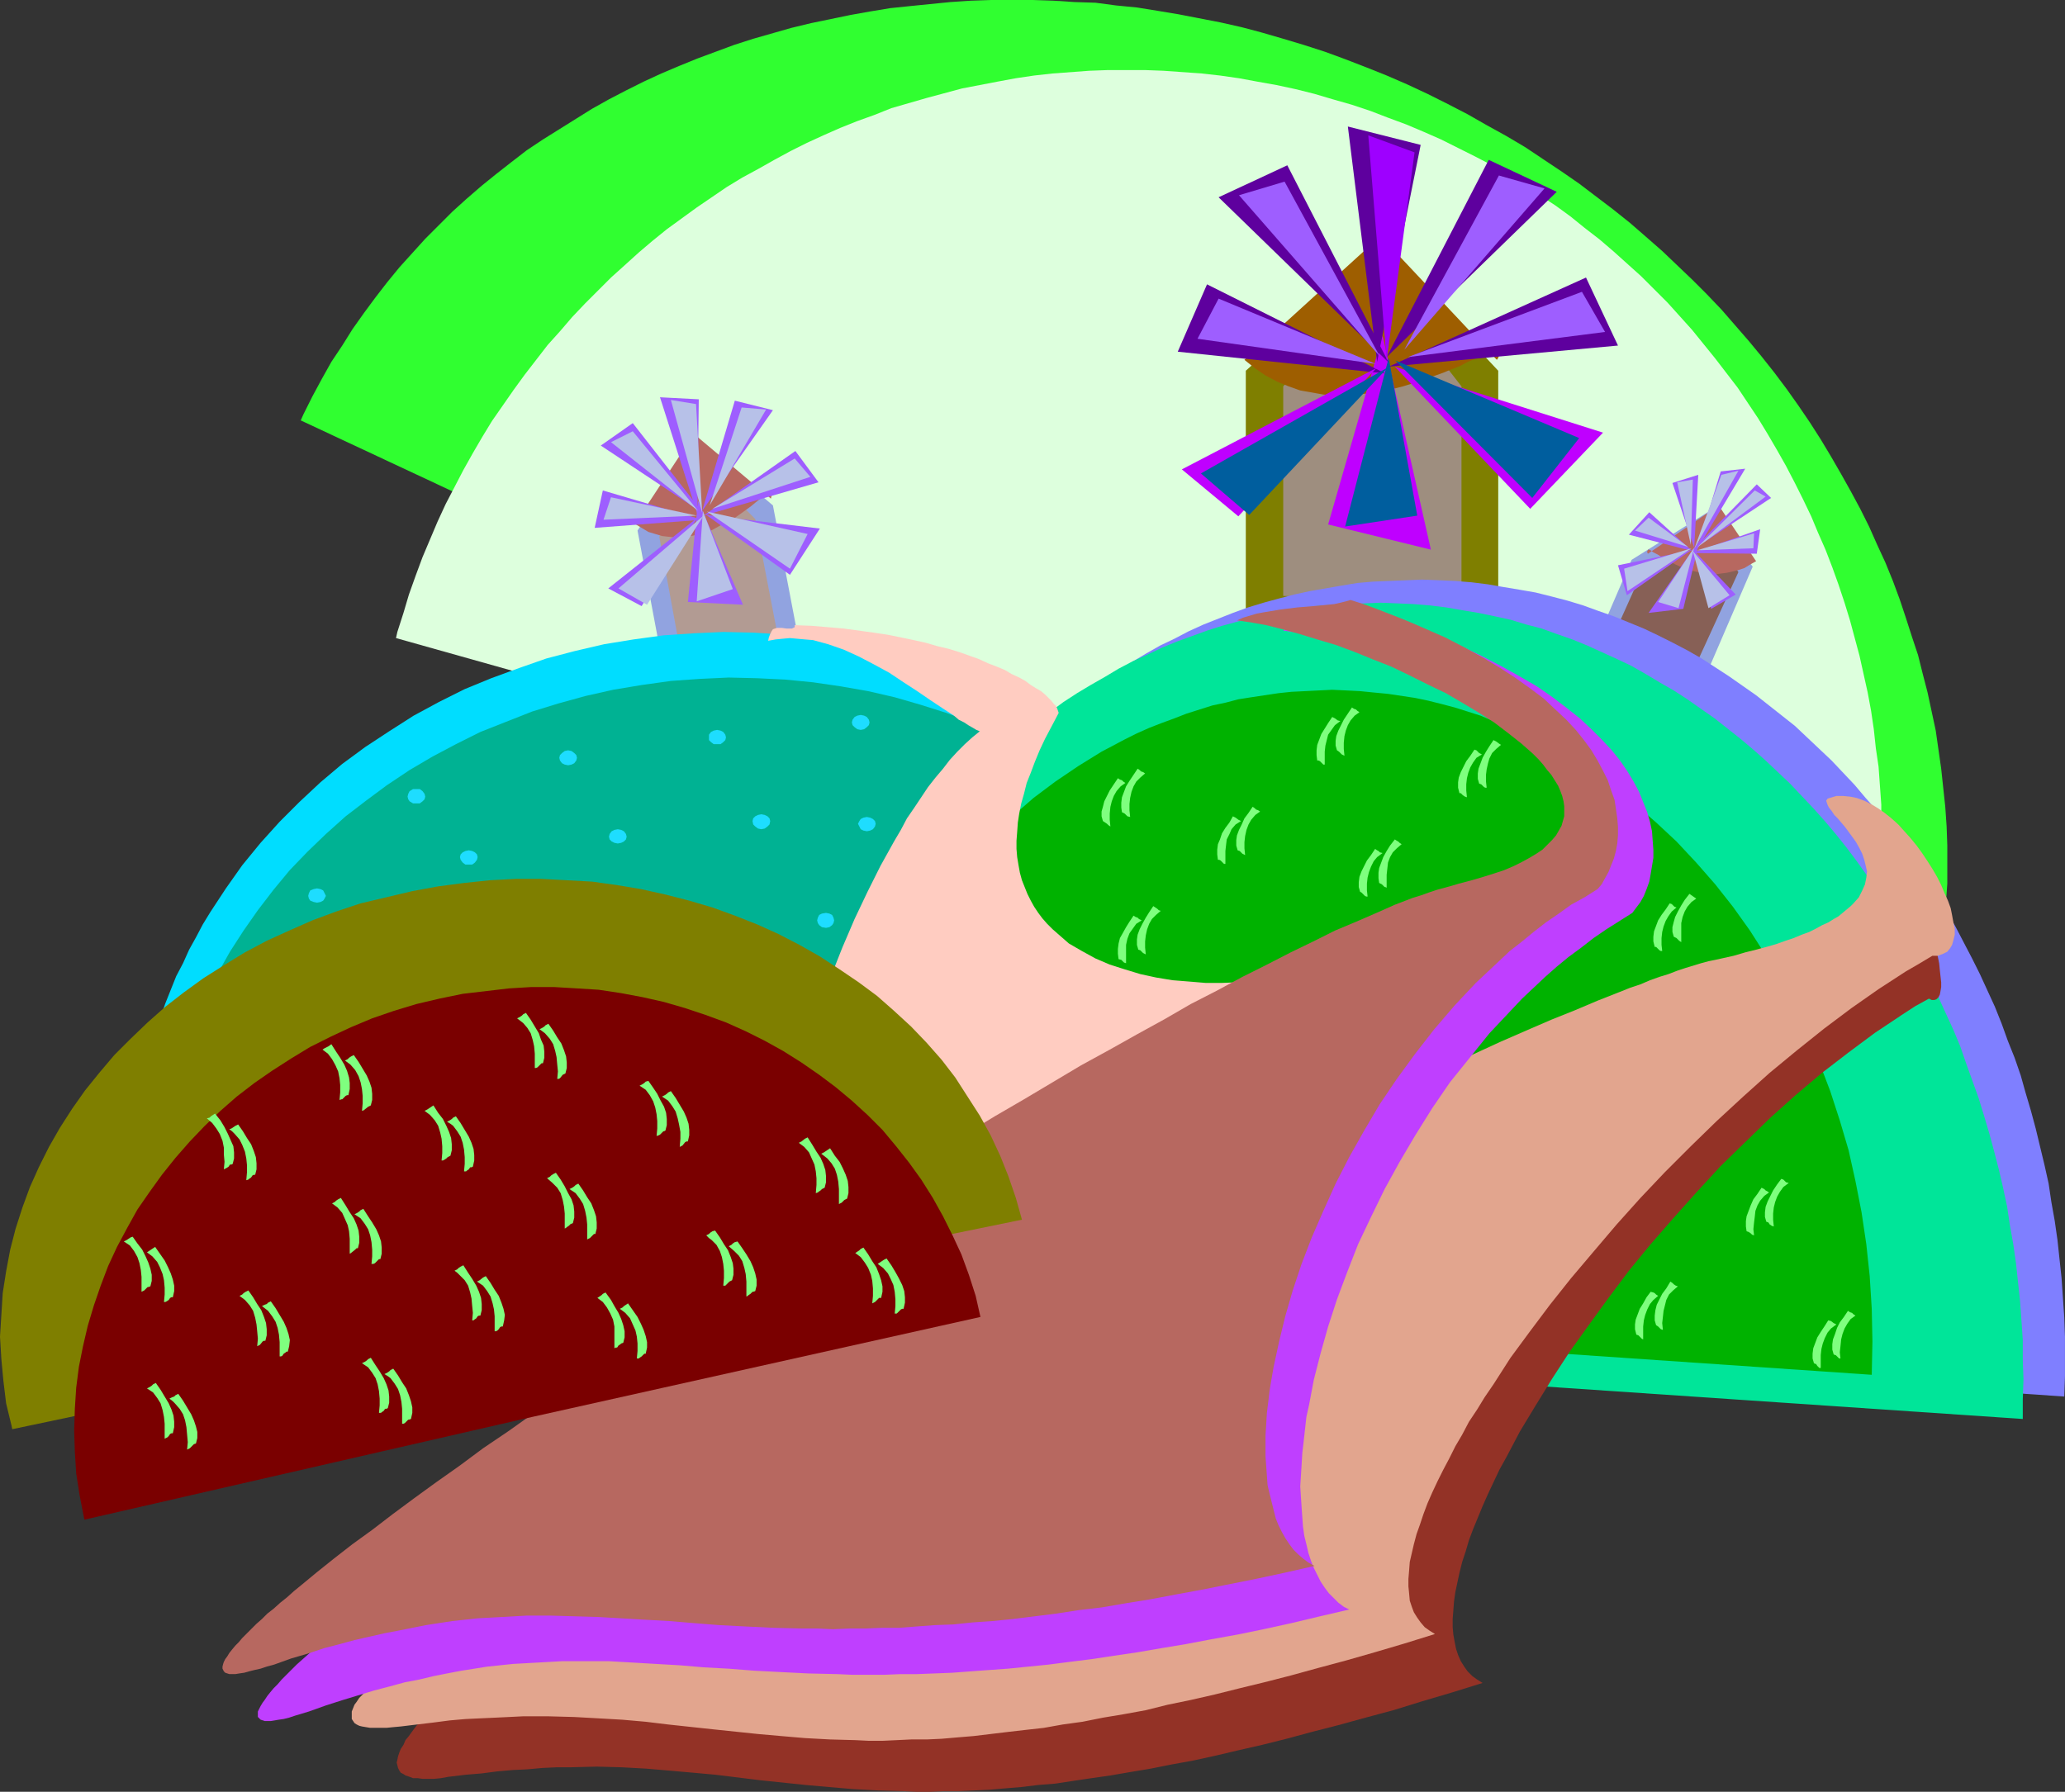 <?xml version="1.0" encoding="UTF-8" standalone="no"?>
<svg
   version="1.0"
   width="129.766mm"
   height="112.623mm"
   id="svg133"
   sodipodi:docname="Windmills 2.wmf"
   xmlns:inkscape="http://www.inkscape.org/namespaces/inkscape"
   xmlns:sodipodi="http://sodipodi.sourceforge.net/DTD/sodipodi-0.dtd"
   xmlns="http://www.w3.org/2000/svg"
   xmlns:svg="http://www.w3.org/2000/svg">
  <rect width="100%" height="100%" fill="#333333" stroke="none"/>
  <sodipodi:namedview
     id="namedview133"
     pagecolor="#ffffff"
     bordercolor="#000000"
     borderopacity="0.25"
     inkscape:showpageshadow="2"
     inkscape:pageopacity="0.0"
     inkscape:pagecheckerboard="0"
     inkscape:deskcolor="#d1d1d1"
     inkscape:document-units="mm" />
  <defs
     id="defs1">
    <pattern
       id="WMFhbasepattern"
       patternUnits="userSpaceOnUse"
       width="6"
       height="6"
       x="0"
       y="0" />
  </defs>
  <path
     style="fill:#30ff30;fill-opacity:1;fill-rule:evenodd;stroke:none"
     d="M 259.045,187.62 71.427,99.87 l 0.646,-1.454 2.101,-4.202 2.262,-4.202 2.262,-4.04 2.586,-3.878 2.424,-3.878 2.747,-3.878 2.747,-3.717 2.747,-3.555 2.909,-3.555 3.07,-3.394 3.07,-3.394 3.232,-3.232 3.232,-3.232 3.394,-3.07 3.555,-3.07 3.394,-2.747 3.717,-2.909 3.555,-2.747 3.878,-2.586 3.878,-2.424 3.878,-2.424 3.878,-2.424 4.04,-2.262 4.04,-2.101 4.202,-2.101 4.202,-1.939 4.202,-1.778 4.363,-1.778 4.363,-1.616 4.363,-1.616 4.525,-1.454 4.525,-1.293 4.525,-1.293 4.686,-1.131 4.686,-0.97 4.686,-0.97 4.525,-0.808 4.848,-0.808 4.686,-0.485 4.848,-0.485 4.848,-0.485 4.848,-0.323 L 235.451,0 h 4.848 5.01 l 4.848,0.162 5.01,0.323 5.01,0.162 4.848,0.646 5.01,0.485 5.01,0.808 4.848,0.808 5.01,0.97 5.01,0.97 5.01,1.131 4.848,1.293 5.01,1.454 4.848,1.454 5.01,1.616 4.848,1.778 5.01,1.939 4.848,1.939 4.848,2.101 4.848,2.262 4.848,2.424 4.686,2.424 4.525,2.586 4.686,2.586 4.363,2.586 4.363,2.909 4.363,2.909 4.202,2.909 4.04,3.07 4.04,3.07 4.04,3.232 3.717,3.232 3.878,3.394 3.555,3.394 3.555,3.394 3.555,3.555 3.394,3.555 3.232,3.717 3.232,3.717 3.07,3.717 3.07,3.878 2.909,3.878 2.747,3.878 2.747,4.04 2.586,4.04 2.424,4.04 2.424,4.202 2.262,4.04 2.262,4.202 2.101,4.202 1.939,4.363 1.939,4.202 1.778,4.363 1.616,4.363 1.454,4.363 1.454,4.525 1.454,4.363 1.131,4.525 1.131,4.363 0.97,4.525 0.97,4.525 0.646,4.525 0.646,4.525 0.485,4.525 0.485,4.525 0.323,4.686 0.162,4.525 v 4.525 4.525 l -0.323,4.525 -0.323,4.525 -0.323,4.525 -0.646,4.525 -0.646,4.525 -0.808,4.525 -0.97,4.525 -1.131,4.363 -1.131,4.363 -1.454,4.525 -1.454,4.363 -1.616,4.363 -1.616,4.363 -1.939,4.363 -1.939,4.202 z"
     id="path1" />
  <path
     style="fill:#ddffdd;fill-opacity:1;fill-rule:evenodd;stroke:none"
     d="m 267.125,200.225 -173.073,-48.642 0.323,-1.454 1.454,-4.525 1.293,-4.363 1.616,-4.525 1.616,-4.363 1.778,-4.202 1.778,-4.202 1.939,-4.202 2.101,-4.04 2.101,-4.04 2.262,-4.04 2.262,-3.878 2.262,-3.717 2.586,-3.717 2.586,-3.717 2.586,-3.555 2.747,-3.555 2.747,-3.555 2.909,-3.232 2.909,-3.394 3.07,-3.232 3.07,-3.07 3.07,-3.07 3.232,-2.909 3.394,-3.07 3.232,-2.747 3.394,-2.747 3.555,-2.586 3.555,-2.586 3.555,-2.424 3.555,-2.424 3.717,-2.262 3.878,-2.101 3.717,-2.101 3.878,-2.101 3.878,-1.939 3.878,-1.778 4.04,-1.778 4.04,-1.616 4.04,-1.454 4.04,-1.616 8.403,-2.424 4.202,-1.131 4.202,-1.131 4.202,-0.808 4.202,-0.808 4.363,-0.808 4.363,-0.646 4.363,-0.485 4.363,-0.323 4.363,-0.323 4.363,-0.162 h 4.363 4.525 l 4.363,0.162 4.525,0.323 4.525,0.323 4.363,0.485 4.525,0.646 4.363,0.808 4.525,0.808 4.525,0.97 4.525,1.131 4.363,1.293 4.525,1.293 4.363,1.454 4.202,1.616 4.363,1.616 4.202,1.778 4.04,1.778 4.202,2.101 3.878,1.939 4.04,2.101 7.595,4.686 3.717,2.424 3.717,2.424 3.555,2.586 3.394,2.747 3.555,2.747 3.394,2.909 6.464,5.818 3.232,3.232 3.07,3.07 2.909,3.232 2.909,3.232 2.747,3.394 2.747,3.394 5.333,6.949 4.848,7.272 2.262,3.717 2.262,3.878 2.101,3.717 2.101,4.04 1.939,3.878 1.939,4.04 1.616,3.878 1.778,4.04 1.616,4.202 1.454,4.04 1.454,4.363 1.293,4.202 1.131,4.202 1.131,4.202 0.97,4.363 0.97,4.363 0.808,4.363 0.646,4.363 0.485,4.525 0.646,4.363 0.323,4.525 0.323,4.525 v 4.525 l 0.162,4.363 -0.162,4.525 v 4.525 l -0.323,4.686 -0.485,4.525 -0.485,4.525 -0.646,4.686 -0.646,4.525 -0.97,4.525 -0.97,4.525 -0.97,4.686 -1.293,4.525 z"
     id="path2" />
  <path
     style="fill:#7f7f00;fill-opacity:1;fill-rule:evenodd;stroke:none"
     d="M 295.889,146.25 V 88.073 l 32.482,-29.25 27.472,29.25 v 60.439 z"
     id="path3" />
  <path
     style="fill:#91a3e0;fill-opacity:1;fill-rule:evenodd;stroke:none"
     d="m 158.206,162.087 -6.787,-36.037 13.898,-21.493 18.261,15.514 7.11,37.33 z"
     id="path4" />
  <path
     style="fill:#91a3e0;fill-opacity:1;fill-rule:evenodd;stroke:none"
     d="m 405.777,159.017 10.504,-24.402 -10.181,-13.251 -18.584,11.635 -10.989,25.533 z"
     id="path5" />
  <path
     style="fill:#9e8e7f;fill-opacity:1;fill-rule:evenodd;stroke:none"
     d="M 304.777,141.564 V 91.79 l 22.947,-24.887 19.392,24.887 v 51.713 z"
     id="path6" />
  <path
     style="fill:#b29b93;fill-opacity:1;fill-rule:evenodd;stroke:none"
     d="m 162.246,158.37 -5.656,-30.866 9.373,-17.776 13.413,13.575 6.141,31.836 z"
     id="path7" />
  <path
     style="fill:#876056;fill-opacity:1;fill-rule:evenodd;stroke:none"
     d="m 403.192,157.077 9.696,-21.17 -7.434,-10.989 -15.029,10.019 -9.858,21.978 z"
     id="path8" />
  <path
     style="fill:#9e5e00;fill-opacity:1;fill-rule:evenodd;stroke:none"
     d="m 295.566,85.488 32.32,-29.412 27.634,29.412 0.323,-0.485 0.162,-0.485 0.323,-0.646 V 83.548 L 356.166,83.225 h -0.485 l -0.646,0.162 -0.97,0.323 -1.131,0.485 -1.293,0.485 -1.454,0.646 -1.616,0.646 -1.778,0.97 -2.101,0.808 -1.939,0.808 -2.262,0.808 -4.686,1.616 -2.586,0.808 -2.586,0.646 -2.586,0.485 -2.747,0.485 -2.747,0.323 -2.747,0.162 h -2.747 l -2.747,-0.162 -2.747,-0.485 -2.747,-0.485 -2.747,-0.97 -2.747,-1.131 -2.747,-1.454 -2.586,-1.778 z"
     id="path9" />
  <path
     style="fill:#b76860;fill-opacity:1;fill-rule:evenodd;stroke:none"
     d="m 150.773,124.434 14.059,-21.331 18.261,15.352 0.162,-0.646 v -0.485 -0.323 h -0.162 -0.162 l -0.485,0.162 -0.323,0.323 -0.646,0.323 -0.646,0.485 -0.646,0.485 -0.808,0.646 -0.97,0.808 -1.778,1.293 -2.262,1.616 -2.586,1.293 -2.586,1.454 -2.909,0.97 -1.454,0.323 -1.454,0.323 -1.454,0.162 h -1.616 l -1.616,-0.162 -1.454,-0.162 -1.616,-0.485 -1.616,-0.485 -1.616,-0.97 z"
     id="path10" />
  <path
     style="fill:#b76860;fill-opacity:1;fill-rule:evenodd;stroke:none"
     d="m 417.089,133.322 -8.888,-13.251 -16.806,11.474 -0.162,-0.323 v -0.323 l 0.162,-0.162 v -0.162 h 0.323 l 0.323,0.162 0.646,0.485 0.97,0.485 1.293,0.808 1.454,0.808 1.616,0.808 1.778,0.808 2.101,0.646 2.101,0.485 2.424,0.323 h 1.293 l 1.131,-0.162 1.293,-0.162 1.454,-0.323 1.293,-0.323 1.454,-0.485 1.293,-0.808 z"
     id="path11" />
  <path
     style="fill:#00ddff;fill-opacity:1;fill-rule:evenodd;stroke:none"
     d="m 177.275,288.46 -143.339,-32.32 0.323,-1.131 0.808,-3.394 0.97,-3.394 0.97,-3.394 1.131,-3.232 1.131,-3.232 1.293,-3.232 1.293,-3.232 1.616,-3.07 1.454,-3.232 1.616,-2.909 1.616,-3.07 1.778,-2.909 3.717,-5.656 3.878,-5.494 4.363,-5.333 4.525,-5.01 4.686,-4.686 5.01,-4.686 5.171,-4.363 5.494,-4.04 5.656,-3.717 5.818,-3.717 5.979,-3.232 6.141,-3.07 6.302,-2.586 6.626,-2.424 6.464,-2.262 6.787,-1.778 6.949,-1.616 6.949,-1.131 7.11,-0.97 7.11,-0.485 7.11,-0.323 7.272,0.162 7.272,0.485 7.434,0.808 7.272,1.131 7.434,1.616 3.717,0.808 3.555,0.97 3.717,1.131 3.394,1.131 3.555,1.293 3.394,1.131 6.787,2.909 6.626,3.07 6.302,3.394 6.141,3.717 5.979,3.878 5.656,4.202 5.494,4.363 5.171,4.686 5.01,4.686 4.686,5.171 4.525,5.171 4.202,5.494 3.878,5.494 3.717,5.818 3.394,5.979 3.07,5.979 2.747,6.302 2.424,6.302 2.262,6.302 1.778,6.626 1.454,6.626 1.131,6.626 0.808,6.787 0.485,6.787 0.162,6.949 -0.162,3.394 -0.162,3.394 -0.323,3.555 -0.323,3.394 -0.485,3.555 -0.646,3.394 -0.485,3.555 -0.808,3.394 v 0 z"
     id="path12" />
  <path
     style="fill:#00b293;fill-opacity:1;fill-rule:evenodd;stroke:none"
     d="m 173.72,280.541 -133.805,15.191 -0.162,-0.808 -0.646,-6.141 -0.162,-6.141 0.162,-5.979 0.485,-5.979 0.808,-5.818 1.131,-5.979 1.454,-5.656 1.778,-5.656 2.101,-5.494 2.262,-5.494 2.586,-5.333 2.909,-5.171 3.232,-5.01 3.394,-4.848 3.717,-4.848 3.878,-4.686 4.202,-4.363 4.363,-4.202 4.686,-4.202 4.848,-3.717 5.01,-3.717 5.333,-3.555 5.494,-3.232 5.494,-2.909 5.818,-2.909 6.141,-2.424 6.141,-2.424 6.302,-1.939 6.464,-1.778 6.464,-1.454 6.787,-1.131 6.949,-0.97 6.787,-0.485 6.949,-0.323 6.787,0.162 6.626,0.323 6.626,0.646 6.626,0.97 6.464,1.131 6.302,1.454 6.141,1.778 6.141,1.939 5.979,2.262 5.818,2.586 5.656,2.747 5.494,3.07 5.333,3.07 5.01,3.555 5.01,3.717 4.686,3.878 4.525,4.04 4.363,4.202 4.04,4.525 3.878,4.525 3.555,4.848 3.232,5.01 3.07,5.171 2.909,5.171 2.424,5.494 2.262,5.656 1.939,5.656 1.454,5.818 1.293,5.979 0.485,3.07 0.323,3.07 z"
     id="path13" />
  <path
     style="fill:#7f7fff;fill-opacity:1;fill-rule:evenodd;stroke:none"
     d="m 338.067,321.265 -152.065,-8.888 v -1.454 l 0.323,-4.848 0.323,-4.686 0.323,-4.525 0.646,-4.686 0.646,-4.525 0.646,-4.525 0.808,-4.525 0.97,-4.363 0.808,-4.363 1.131,-4.363 1.131,-4.363 1.293,-4.202 1.293,-4.202 1.454,-4.202 1.454,-4.04 1.616,-4.04 1.616,-4.04 1.778,-3.878 1.778,-3.878 1.939,-3.717 1.939,-3.878 1.939,-3.555 2.101,-3.717 2.101,-3.394 2.262,-3.555 2.262,-3.394 5.01,-6.626 2.424,-3.232 2.586,-3.07 2.586,-3.07 2.747,-3.07 2.586,-2.747 2.909,-2.909 2.747,-2.747 2.909,-2.586 3.07,-2.586 2.909,-2.586 3.07,-2.262 3.07,-2.424 3.232,-2.101 3.232,-2.101 3.232,-2.101 3.232,-1.939 3.394,-1.939 3.394,-1.616 3.394,-1.778 3.555,-1.616 6.949,-2.747 3.555,-1.293 3.717,-1.131 3.555,-0.97 3.717,-0.97 3.717,-0.808 3.717,-0.646 3.717,-0.646 3.878,-0.646 3.717,-0.323 3.878,-0.162 3.878,-0.162 3.878,-0.162 3.878,0.162 3.878,0.162 4.04,0.323 3.878,0.485 3.717,0.646 3.878,0.646 3.717,0.646 3.878,0.97 3.717,0.97 3.717,1.131 3.555,1.293 3.717,1.293 3.555,1.454 3.555,1.454 3.394,1.616 3.555,1.778 3.394,1.778 3.394,1.939 3.232,2.101 3.232,2.101 3.232,2.262 3.232,2.262 3.07,2.424 3.07,2.424 3.07,2.424 5.818,5.494 2.909,2.747 2.747,2.909 2.747,2.909 2.586,3.07 2.747,3.07 2.424,3.232 2.586,3.232 2.424,3.394 2.424,3.394 2.262,3.394 2.262,3.555 2.101,3.555 2.101,3.717 1.939,3.717 1.939,3.717 1.939,3.878 1.778,3.878 1.778,3.878 1.616,4.04 1.454,4.04 1.616,4.04 1.454,4.202 1.131,4.04 1.293,4.363 1.131,4.202 2.101,8.727 0.97,4.363 0.646,4.363 0.808,4.525 0.646,4.525 0.485,4.525 0.485,4.525 0.323,4.686 0.323,4.686 0.162,4.525 v 4.686 4.686 l -0.162,4.848 z"
     id="path14" />
  <path
     style="fill:#00e599;fill-opacity:1;fill-rule:evenodd;stroke:none"
     d="M 328.209,326.76 176.144,317.71 v -1.293 l 0.162,-4.848 0.323,-4.686 0.485,-4.525 0.485,-4.686 0.646,-4.525 0.808,-4.525 0.808,-4.525 0.808,-4.363 1.131,-4.363 0.97,-4.363 1.131,-4.363 1.293,-4.202 1.293,-4.202 1.454,-4.202 1.454,-4.04 1.616,-4.04 1.616,-4.04 1.778,-3.878 1.778,-3.878 3.878,-7.595 1.939,-3.555 2.101,-3.717 2.262,-3.394 2.262,-3.555 2.262,-3.394 2.424,-3.394 2.424,-3.232 2.424,-3.232 2.586,-3.07 2.586,-3.07 2.747,-3.07 2.747,-2.909 2.747,-2.747 2.909,-2.747 2.909,-2.586 2.909,-2.586 3.07,-2.586 2.909,-2.424 3.232,-2.262 3.07,-2.262 3.232,-2.101 3.232,-1.939 3.394,-1.939 3.232,-1.939 3.394,-1.778 3.555,-1.616 3.394,-1.616 3.555,-1.454 3.555,-1.293 3.555,-1.293 3.555,-1.131 3.555,-0.97 3.717,-0.97 7.434,-1.616 3.878,-0.485 3.717,-0.646 3.878,-0.323 3.717,-0.162 3.878,-0.162 3.878,-0.162 3.878,0.162 3.878,0.162 4.04,0.323 3.878,0.485 3.717,0.646 3.878,0.646 3.878,0.808 3.717,0.808 3.717,1.131 3.717,0.97 3.555,1.293 3.717,1.293 3.555,1.454 3.555,1.616 3.555,1.616 3.394,1.616 3.394,1.939 3.232,1.939 3.394,1.939 3.232,2.101 3.232,2.262 3.232,2.262 3.07,2.424 3.07,2.424 3.07,2.586 2.909,2.586 2.909,2.747 2.909,2.747 2.747,2.909 2.747,2.909 2.747,3.07 2.586,3.07 2.586,3.232 2.424,3.232 2.424,3.394 2.424,3.394 2.262,3.394 2.262,3.555 2.101,3.555 2.101,3.717 2.101,3.717 1.778,3.717 1.939,3.878 1.778,3.878 1.778,3.878 1.616,3.878 1.454,4.202 1.454,4.04 1.454,4.04 1.293,4.202 1.293,4.363 1.131,4.202 1.131,4.363 0.97,4.202 0.97,4.525 0.646,4.363 0.808,4.525 0.646,4.525 0.485,4.525 0.485,4.525 0.323,4.525 0.323,4.686 v 4.686 l 0.162,4.686 -0.162,4.686 v 4.686 z"
     id="path15" />
  <path
     style="fill:#00b200;fill-opacity:1;fill-rule:evenodd;stroke:none"
     d="m 316.897,317.872 -127.825,-7.434 0.162,-1.293 0.485,-7.757 0.808,-7.757 1.131,-7.757 1.454,-7.434 1.616,-7.272 2.101,-7.11 2.262,-7.111 2.586,-6.787 2.747,-6.626 3.232,-6.464 3.232,-6.141 3.555,-6.141 3.878,-5.656 4.04,-5.656 4.202,-5.333 4.525,-5.01 4.525,-4.686 4.848,-4.525 5.01,-4.363 5.171,-3.878 5.494,-3.717 5.494,-3.394 2.747,-1.454 2.747,-1.454 2.909,-1.454 2.909,-1.293 2.909,-1.131 3.07,-1.131 2.909,-1.131 3.07,-0.97 3.07,-0.97 3.07,-0.646 3.07,-0.808 3.07,-0.485 3.232,-0.485 3.232,-0.485 3.07,-0.323 3.232,-0.162 3.232,-0.162 3.232,-0.162 3.394,0.162 3.232,0.162 3.232,0.323 3.394,0.323 3.232,0.485 3.232,0.485 3.07,0.646 3.232,0.808 3.07,0.808 3.07,0.97 3.07,0.97 3.07,1.293 3.07,1.131 2.909,1.293 2.909,1.293 3.07,1.454 2.747,1.616 2.909,1.616 5.494,3.394 5.333,3.717 5.171,4.202 5.01,4.363 4.848,4.525 4.686,5.01 4.525,5.171 4.202,5.333 4.04,5.656 3.717,5.818 3.555,6.141 3.394,6.141 3.07,6.626 2.747,6.626 2.586,6.787 2.262,6.949 2.101,7.11 1.616,7.272 1.454,7.434 1.131,7.595 0.808,7.595 0.485,7.757 0.162,7.757 -0.162,7.919 z"
     id="path16" />
  <path
     style="fill:#ffccc1;fill-opacity:1;fill-rule:evenodd;stroke:none"
     d="m 155.459,375.079 0.646,-2.262 0.646,-2.262 0.485,-2.262 0.646,-2.586 0.646,-2.586 0.808,-2.586 1.293,-5.656 1.616,-5.979 1.454,-6.302 1.778,-6.626 1.778,-6.787 1.778,-7.11 1.939,-7.272 1.939,-7.434 2.101,-7.434 2.101,-7.595 2.262,-7.757 4.686,-15.352 2.586,-7.757 2.424,-7.434 2.747,-7.595 2.586,-7.272 2.909,-7.111 2.747,-6.949 2.909,-6.787 3.07,-6.464 3.07,-6.141 3.232,-5.818 1.616,-2.747 1.454,-2.747 1.778,-2.586 3.232,-4.848 1.778,-2.262 1.778,-2.101 1.616,-2.101 1.778,-1.939 1.778,-1.778 1.778,-1.616 1.778,-1.454 -0.808,-0.323 -0.808,-0.485 -1.131,-0.646 -0.97,-0.646 -1.293,-0.646 -1.131,-0.97 -2.747,-1.778 -2.909,-1.939 -3.07,-2.101 -3.232,-2.101 -3.394,-2.262 -3.555,-1.939 -3.717,-1.939 -3.555,-1.616 -3.717,-1.293 -1.778,-0.485 -1.778,-0.485 -1.939,-0.162 -1.778,-0.162 -1.778,-0.162 -1.778,0.162 -1.616,0.162 -1.778,0.323 0.162,-0.808 0.323,-0.808 0.323,-0.646 0.323,-0.485 0.485,-0.162 0.485,-0.162 h 1.131 l 1.131,0.162 h 0.97 0.323 l 0.323,-0.162 0.323,-0.162 v -0.485 l 4.04,0.162 3.878,0.323 3.717,0.323 3.555,0.485 3.555,0.485 3.232,0.485 3.232,0.646 3.07,0.646 2.909,0.646 2.747,0.808 2.747,0.646 2.586,0.808 2.262,0.808 2.262,0.808 2.101,0.97 2.101,0.808 1.939,0.808 1.616,0.97 1.778,0.808 1.454,0.808 1.293,0.97 1.293,0.808 1.131,0.646 0.97,0.808 0.808,0.808 0.646,0.646 0.646,0.808 0.485,0.485 0.323,0.646 0.162,0.485 0.162,0.485 -0.162,0.323 -1.616,3.07 -1.454,2.747 -1.293,2.747 -1.131,2.747 -0.97,2.586 -0.97,2.424 -0.646,2.586 -0.646,2.262 -0.485,2.424 -0.323,2.101 -0.162,2.262 -0.162,2.101 v 1.939 l 0.162,1.939 0.323,1.939 0.323,1.778 0.485,1.778 0.646,1.616 0.646,1.616 0.808,1.616 0.808,1.454 0.97,1.454 0.97,1.293 1.131,1.293 1.293,1.293 1.293,1.131 2.586,2.262 3.07,1.778 3.232,1.778 3.394,1.454 3.555,1.131 3.717,1.131 3.717,0.808 3.878,0.646 4.04,0.323 3.878,0.323 h 3.878 l 4.04,-0.162 3.878,-0.323 3.717,-0.485 3.555,-0.808 3.555,-0.646 3.232,-1.131 3.232,-0.97 2.909,-1.293 -6.302,6.464 -6.141,5.979 -6.141,5.818 -6.141,5.494 -6.141,5.171 -5.979,4.848 -5.979,4.848 -5.979,4.525 -5.818,4.202 -5.818,4.202 -5.818,4.04 -5.494,3.878 -5.656,3.878 -5.494,3.717 -5.494,3.555 -5.333,3.717 -5.171,3.717 -5.171,3.555 -5.01,3.717 -4.848,3.717 -4.848,3.878 -4.686,4.04 -4.525,4.04 -4.525,4.202 -4.202,4.525 -4.202,4.525 -4.04,4.848 -3.878,5.01 -3.717,5.333 -3.555,5.656 -1.778,2.909 -1.616,3.07 -1.778,3.07 z"
     id="path17" />
  <path
     style="fill:#933226;fill-opacity:1;fill-rule:evenodd;stroke:none"
     d="m 106.494,422.105 -1.778,0.323 -1.616,0.162 h -1.454 -1.293 l -1.131,-0.162 h -1.131 l -0.808,-0.323 -0.97,-0.323 -0.485,-0.323 -0.646,-0.323 -0.323,-0.485 -0.323,-0.646 -0.162,-0.646 -0.162,-0.646 0.162,-0.646 0.162,-0.808 0.323,-0.97 0.323,-0.808 0.646,-0.97 0.485,-1.131 0.808,-0.97 0.808,-1.131 0.97,-1.293 1.131,-1.131 1.131,-1.293 1.293,-1.293 1.293,-1.454 1.454,-1.293 1.616,-1.616 1.616,-1.454 1.778,-1.454 1.778,-1.616 1.778,-1.778 2.101,-1.616 2.101,-1.778 2.101,-1.616 4.525,-3.555 5.01,-3.878 5.171,-3.717 5.333,-4.04 5.818,-4.04 5.979,-4.202 6.302,-4.363 6.464,-4.202 6.626,-4.525 6.949,-4.363 7.11,-4.525 7.272,-4.686 7.434,-4.525 7.595,-4.525 7.757,-4.686 7.918,-4.686 7.918,-4.686 8.08,-4.525 16.322,-9.211 16.645,-8.888 16.806,-8.888 16.806,-8.403 8.403,-4.202 8.242,-3.878 8.242,-4.04 8.242,-3.717 8.242,-3.555 8.08,-3.555 7.918,-3.232 7.918,-3.232 7.595,-3.07 7.595,-2.909 7.434,-2.586 7.272,-2.424 7.11,-2.262 6.787,-2.101 6.787,-1.778 6.464,-1.616 6.141,-1.293 5.979,-1.131 5.818,-0.808 2.747,-0.323 2.586,-0.323 0.162,-1.454 v -1.454 -1.454 l -0.162,-1.454 -0.485,-2.586 -0.808,-2.586 -0.97,-2.262 -1.131,-2.101 -1.131,-1.939 -1.131,-1.778 -1.131,-1.616 -0.97,-1.454 -0.646,-1.131 -0.646,-0.97 -0.162,-0.485 v -0.485 -0.323 l 0.162,-0.162 0.323,-0.323 0.323,-0.162 0.485,-0.162 h 0.646 0.808 l 0.97,0.323 0.97,0.485 0.97,0.646 0.97,0.97 0.97,1.131 0.97,1.293 0.808,1.454 0.97,1.454 0.97,1.616 1.616,3.555 1.454,3.878 1.454,3.878 1.131,3.717 0.485,1.778 0.485,1.939 0.323,1.616 0.162,1.616 0.162,1.454 0.162,1.454 v 1.131 l -0.162,0.97 -0.162,0.808 -0.323,0.646 -0.485,0.485 -0.485,0.162 h -0.646 l -0.646,-0.323 -3.232,1.778 -3.232,2.101 -6.302,4.202 -6.302,4.686 -6.302,4.848 -6.141,5.171 -6.141,5.494 -5.818,5.656 -5.979,5.818 -5.656,6.141 -5.494,6.141 -5.494,6.302 -5.171,6.302 -4.848,6.464 -4.686,6.464 -4.525,6.302 -4.202,6.464 -3.878,6.302 -3.717,6.141 -1.616,3.07 -1.616,3.07 -1.616,2.909 -1.454,3.07 -1.293,2.747 -1.293,2.909 -1.131,2.747 -1.131,2.747 -0.97,2.586 -0.808,2.747 -0.808,2.424 -0.646,2.586 -0.485,2.262 -0.485,2.262 -0.323,2.262 -0.162,2.101 -0.162,2.101 v 1.939 l 0.162,1.778 0.323,1.778 0.323,1.616 0.485,1.454 0.646,1.454 0.808,1.293 0.808,1.131 1.131,1.131 1.131,0.808 1.293,0.808 -7.272,2.262 -7.11,2.101 -6.787,2.101 -6.626,1.778 -6.464,1.778 -6.302,1.616 -5.979,1.616 -5.818,1.454 -5.656,1.293 -5.494,1.293 -5.171,1.131 -5.333,0.97 -4.848,0.97 -4.848,0.808 -4.686,0.808 -4.525,0.646 -4.363,0.646 -4.202,0.646 -4.04,0.323 -4.04,0.485 -3.878,0.323 -3.717,0.323 -3.555,0.162 -3.717,0.162 h -3.394 l -3.394,0.162 h -3.232 l -3.232,-0.162 -5.979,-0.162 -5.979,-0.323 -5.656,-0.485 -5.494,-0.485 -10.827,-1.131 -10.504,-1.293 -5.333,-0.485 -5.494,-0.485 -5.656,-0.485 -5.818,-0.323 -5.979,-0.162 -6.302,0.162 h -3.232 l -3.394,0.162 -3.555,0.323 -3.394,0.162 -3.717,0.323 -3.717,0.485 -3.878,0.323 z"
     id="path18" />
  <path
     style="fill:#e2a58e;fill-opacity:1;fill-rule:evenodd;stroke:none"
     d="m 95.182,410.146 -1.778,0.162 -1.616,0.162 h -1.454 -1.293 -1.131 l -0.97,-0.162 -0.97,-0.162 -0.646,-0.162 -0.646,-0.323 -0.485,-0.323 -0.323,-0.485 -0.323,-0.485 v -0.646 -0.485 -0.646 l 0.323,-0.808 0.323,-0.808 0.485,-0.646 0.646,-0.97 0.808,-0.808 0.808,-0.97 0.808,-1.131 2.262,-2.101 1.293,-1.131 1.293,-1.293 1.454,-1.131 1.616,-1.293 1.616,-1.293 1.778,-1.454 1.778,-1.293 1.939,-1.454 1.939,-1.454 2.101,-1.616 2.101,-1.454 2.262,-1.616 4.848,-3.232 4.848,-3.394 5.494,-3.555 5.494,-3.555 5.818,-3.717 6.141,-3.717 6.302,-3.878 6.626,-4.04 6.626,-4.04 6.949,-4.04 6.949,-4.202 7.272,-4.04 7.272,-4.202 7.434,-4.202 15.19,-8.565 15.675,-8.565 15.675,-8.403 15.675,-8.242 15.675,-8.08 7.757,-4.04 7.595,-3.878 7.595,-3.878 7.595,-3.717 7.272,-3.717 7.272,-3.394 7.272,-3.555 6.949,-3.232 6.787,-3.232 6.626,-3.07 6.302,-2.909 6.302,-2.747 5.979,-2.586 5.656,-2.262 5.333,-2.262 5.333,-2.101 2.424,-0.97 2.424,-0.808 2.262,-0.97 2.262,-0.808 2.101,-0.646 2.101,-0.808 1.939,-0.646 3.717,-1.131 1.778,-0.485 1.616,-0.323 1.454,-0.323 2.909,-0.646 2.747,-0.808 2.586,-0.646 2.424,-0.646 2.262,-0.646 2.262,-0.808 1.939,-0.646 1.939,-0.808 1.778,-0.646 1.616,-0.808 1.454,-0.808 1.454,-0.646 1.293,-0.808 1.131,-0.646 0.97,-0.808 0.97,-0.808 0.97,-0.808 0.646,-0.646 1.293,-1.454 0.808,-1.616 0.646,-1.454 0.323,-1.616 0.162,-1.454 -0.323,-1.454 -0.323,-1.293 -0.485,-1.454 -0.646,-1.293 -0.808,-1.454 -0.808,-1.131 -1.778,-2.424 -1.778,-2.101 -0.808,-0.808 -0.646,-0.97 -0.646,-0.808 -0.323,-0.646 -0.162,-0.485 -0.162,-0.485 0.323,-0.485 0.485,-0.162 1.616,-0.485 h 1.616 l 1.616,0.162 1.616,0.323 1.778,0.646 1.616,0.808 1.616,0.97 1.616,1.131 1.616,1.293 1.616,1.454 1.454,1.616 1.454,1.616 1.454,1.778 1.293,1.778 1.293,1.939 1.131,1.778 1.131,1.939 0.97,1.939 0.808,1.939 0.808,1.778 0.646,1.778 0.323,1.616 0.323,1.778 0.323,1.454 v 1.454 l -0.323,1.293 -0.323,1.131 -0.485,0.808 -0.646,0.808 -0.97,0.485 -1.293,0.485 h -1.293 l -3.232,1.939 -3.07,1.778 -6.464,4.202 -6.464,4.525 -6.464,4.848 -6.464,5.171 -6.464,5.333 -6.302,5.656 -6.302,5.818 -6.141,5.979 -6.141,6.141 -5.818,6.141 -5.656,6.302 -5.494,6.464 -5.333,6.302 -5.01,6.302 -4.848,6.464 -4.525,6.141 -4.04,6.302 -2.101,3.07 -1.778,2.909 -1.939,2.909 -1.616,3.07 -1.616,2.747 -1.454,2.909 -1.454,2.747 -1.293,2.586 -1.293,2.747 -1.131,2.586 -0.97,2.586 -0.808,2.424 -0.808,2.262 -0.646,2.424 -0.485,2.101 -0.485,2.101 -0.162,2.101 -0.162,1.939 v 1.778 l 0.162,1.616 0.162,1.778 0.485,1.454 0.485,1.293 0.808,1.293 0.808,1.131 0.97,1.131 1.131,0.808 1.293,0.808 -7.272,2.262 -7.11,2.101 -6.787,1.939 -6.626,1.778 -6.464,1.778 -6.302,1.616 -5.979,1.454 -5.818,1.454 -5.656,1.293 -5.494,1.131 -5.171,1.293 -5.333,0.97 -4.848,0.808 -4.848,0.97 -4.686,0.646 -4.525,0.808 -4.363,0.485 -4.202,0.485 -4.04,0.485 -4.04,0.485 -3.878,0.323 -3.717,0.323 -3.555,0.162 h -3.717 l -3.394,0.162 -3.394,0.162 h -3.232 l -3.232,-0.162 -5.979,-0.162 -5.979,-0.323 -5.656,-0.485 -5.494,-0.485 -10.827,-1.131 -10.504,-1.131 -5.333,-0.646 -5.494,-0.485 -5.656,-0.323 -5.818,-0.323 -5.979,-0.162 h -6.302 l -3.232,0.162 -3.394,0.162 -3.555,0.162 -3.394,0.162 -3.717,0.323 -3.717,0.485 -4.04,0.485 z"
     id="path19" />
  <path
     style="fill:#bf3fff;fill-opacity:1;fill-rule:evenodd;stroke:none"
     d="m 73.366,406.591 -1.616,0.485 -1.616,0.485 -1.454,0.485 -1.293,0.323 -1.131,0.162 -0.97,0.162 -0.97,0.162 h -0.808 -0.646 l -0.485,-0.162 -0.485,-0.162 -0.323,-0.323 -0.323,-0.323 v -0.323 -0.485 -0.485 l 0.323,-0.646 0.323,-0.646 0.485,-0.808 0.485,-0.646 0.646,-0.97 0.646,-0.808 0.808,-0.97 0.97,-0.97 0.97,-1.131 1.131,-1.131 1.131,-1.131 1.293,-1.293 1.454,-1.293 1.454,-1.293 1.454,-1.293 1.616,-1.454 1.616,-1.454 1.778,-1.616 3.878,-3.07 4.04,-3.232 4.363,-3.555 4.525,-3.555 4.848,-3.717 5.171,-3.878 5.333,-4.04 5.494,-4.04 5.656,-4.202 5.979,-4.202 5.979,-4.363 6.302,-4.363 6.302,-4.525 6.464,-4.525 6.626,-4.525 6.787,-4.686 6.787,-4.686 13.898,-9.211 14.059,-9.211 14.059,-9.05 14.221,-9.05 14.059,-8.727 6.949,-4.202 6.787,-4.202 6.787,-4.04 6.626,-4.04 6.626,-3.717 6.464,-3.717 6.302,-3.555 6.141,-3.394 5.979,-3.232 5.818,-3.07 5.656,-3.07 5.333,-2.586 5.333,-2.586 5.01,-2.424 4.686,-2.101 4.525,-1.939 4.202,-1.616 1.939,-0.646 1.939,-0.808 1.778,-0.646 1.778,-0.485 1.778,-0.485 1.616,-0.485 3.07,-0.808 2.747,-0.808 2.747,-0.808 2.424,-0.97 2.101,-0.97 2.101,-0.97 1.778,-0.97 1.616,-1.131 1.454,-0.97 1.293,-1.131 1.131,-1.131 0.97,-1.131 0.808,-1.293 0.485,-1.131 0.485,-1.131 0.323,-1.293 0.162,-1.293 v -1.293 l -0.162,-1.293 -0.323,-1.131 -0.323,-1.293 -0.485,-1.454 -0.646,-1.293 -0.808,-1.293 -0.97,-1.293 -0.808,-1.293 -1.131,-1.293 -1.131,-1.293 -2.747,-2.747 -2.909,-2.586 -3.232,-2.586 -3.555,-2.424 -3.717,-2.424 -3.878,-2.424 -4.04,-2.262 -4.363,-2.262 -4.202,-2.101 -4.363,-1.939 -4.202,-1.939 -4.363,-1.616 -4.202,-1.454 -4.202,-1.454 -4.04,-1.131 -3.717,-0.97 -3.717,-0.808 -3.394,-0.485 0.646,-0.646 0.646,-0.646 1.454,-0.808 1.616,-0.808 1.616,-0.323 1.778,-0.323 h 1.939 l 3.717,0.162 3.717,0.485 1.616,0.162 1.616,0.162 1.454,0.162 1.131,-0.162 0.97,-0.323 0.646,-0.485 3.232,1.131 3.07,1.131 2.909,1.131 5.656,2.424 2.586,1.131 5.01,2.424 4.686,2.424 4.363,2.424 4.202,2.424 3.717,2.586 3.394,2.586 3.07,2.424 2.747,2.586 2.586,2.586 2.262,2.424 1.939,2.424 1.778,2.586 1.454,2.424 1.293,2.424 0.97,2.424 0.97,2.424 0.646,2.262 0.485,2.262 0.162,2.262 0.162,2.101 v 1.939 l -0.323,1.939 -0.323,1.939 -0.323,1.778 -0.646,1.778 -0.646,1.616 -0.808,1.454 -0.97,1.293 -0.97,1.293 -3.07,1.939 -3.07,1.939 -3.07,2.101 -2.909,2.262 -3.07,2.262 -2.747,2.262 -2.747,2.424 -2.747,2.586 -2.747,2.586 -2.586,2.747 -5.171,5.494 -4.686,5.818 -4.686,5.818 -4.202,6.141 -4.04,6.464 -3.717,6.302 -3.555,6.464 -3.232,6.626 -3.07,6.464 -2.586,6.626 -2.424,6.464 -2.101,6.464 -1.778,6.302 -1.616,6.302 -1.131,5.979 -0.646,2.909 -0.323,2.909 -0.323,2.909 -0.323,2.747 -0.162,2.747 -0.162,2.586 -0.162,2.586 0.162,2.586 0.162,2.424 0.162,2.262 0.162,2.262 0.323,2.262 0.485,1.939 0.485,2.101 0.646,1.939 0.646,1.616 0.808,1.616 0.808,1.616 0.97,1.454 0.97,1.293 1.131,1.131 1.131,1.131 1.293,0.97 1.293,0.646 -6.949,1.616 -6.787,1.616 -6.626,1.454 -6.302,1.293 -6.302,1.131 -5.979,1.131 -5.818,0.97 -5.656,0.97 -5.494,0.808 -5.333,0.808 -5.171,0.646 -5.01,0.646 -4.848,0.485 -4.848,0.485 -4.525,0.323 -4.363,0.323 -4.363,0.323 -4.202,0.162 -4.202,0.162 h -3.878 l -3.878,0.162 h -7.434 l -3.555,-0.162 -6.949,-0.162 -6.464,-0.323 -6.302,-0.323 -6.141,-0.485 -5.979,-0.323 -5.656,-0.485 -5.656,-0.323 -5.494,-0.323 -5.656,-0.323 h -5.656 -5.494 l -5.818,0.323 -5.818,0.323 -6.141,0.646 -6.141,0.97 -3.394,0.646 -3.232,0.646 -3.394,0.808 -3.394,0.646 -3.555,0.97 -3.717,0.97 -3.717,1.131 -3.717,1.131 -4.04,1.293 z"
     id="path20" />
  <path
     style="fill:#b76860;fill-opacity:1;fill-rule:evenodd;stroke:none"
     d="m 65.125,395.441 -1.778,0.485 -1.454,0.485 -1.454,0.323 -1.293,0.323 -1.131,0.323 -1.131,0.162 -0.97,0.162 h -1.454 l -0.485,-0.162 -0.485,-0.162 -0.323,-0.323 -0.162,-0.323 -0.162,-0.323 v -0.485 l 0.162,-0.646 0.162,-0.485 0.323,-0.646 0.485,-0.646 0.485,-0.808 0.646,-0.808 0.808,-0.97 0.808,-0.808 0.808,-0.97 1.131,-1.131 0.97,-0.97 1.293,-1.293 1.293,-1.131 1.293,-1.293 1.454,-1.131 1.616,-1.454 1.616,-1.293 1.616,-1.454 1.778,-1.454 3.717,-3.07 4.04,-3.232 4.363,-3.394 4.686,-3.394 4.848,-3.717 5.01,-3.717 5.333,-3.878 5.494,-3.878 5.656,-4.202 5.979,-4.04 6.141,-4.363 6.141,-4.202 6.464,-4.363 6.464,-4.363 6.626,-4.525 13.574,-8.888 13.736,-9.05 14.221,-8.888 14.059,-8.888 14.059,-8.727 14.059,-8.565 6.949,-4.04 6.787,-4.04 6.787,-4.04 6.787,-3.717 6.626,-3.717 6.464,-3.555 6.141,-3.555 6.302,-3.232 5.979,-3.232 5.818,-2.909 5.656,-2.909 5.333,-2.586 5.171,-2.586 5.01,-2.101 4.848,-2.101 4.363,-1.939 4.202,-1.616 2.101,-0.646 1.778,-0.646 1.939,-0.646 1.778,-0.485 1.778,-0.485 1.616,-0.485 3.07,-0.808 2.747,-0.808 2.586,-0.808 2.424,-0.808 2.262,-0.97 1.939,-0.97 1.778,-0.97 1.616,-0.97 1.454,-0.97 1.131,-1.131 1.131,-1.131 0.97,-1.131 0.646,-1.131 0.646,-1.131 0.323,-1.131 0.323,-1.131 v -1.293 -1.131 l -0.162,-1.131 -0.323,-1.293 -0.485,-1.293 -0.485,-1.131 -0.808,-1.293 -0.808,-1.293 -0.97,-1.131 -0.97,-1.293 -1.131,-1.293 -1.293,-1.293 -2.747,-2.424 -3.07,-2.424 -3.394,-2.586 -3.555,-2.262 -4.04,-2.424 -3.878,-2.262 -4.363,-2.101 -4.202,-2.101 -4.363,-2.101 -4.525,-1.778 -4.363,-1.778 -4.363,-1.616 -4.363,-1.293 -4.202,-1.293 -4.04,-1.131 -3.878,-0.97 -3.555,-0.646 -3.394,-0.485 1.454,-0.646 1.616,-0.485 1.616,-0.485 1.778,-0.323 3.878,-0.646 3.878,-0.485 3.878,-0.323 1.778,-0.162 1.616,-0.162 1.616,-0.162 1.454,-0.323 1.293,-0.323 1.131,-0.323 3.07,0.97 3.07,1.131 2.909,1.131 2.909,1.131 2.747,1.131 2.586,1.131 5.171,2.262 4.686,2.424 4.363,2.424 4.04,2.424 3.717,2.424 3.394,2.424 3.232,2.424 2.747,2.586 2.586,2.424 2.262,2.424 1.939,2.424 1.778,2.424 1.454,2.424 1.293,2.424 1.131,2.262 0.808,2.424 0.808,2.262 0.323,2.101 0.323,2.262 0.162,1.939 v 2.101 l -0.162,1.939 -0.323,1.778 -0.485,1.778 -0.646,1.616 -0.646,1.616 -0.808,1.454 -0.808,1.454 -0.97,1.131 -3.07,1.939 -3.232,1.778 -2.909,2.101 -3.07,2.101 -2.909,2.262 -2.747,2.262 -2.909,2.262 -2.747,2.586 -5.333,5.01 -5.01,5.333 -4.848,5.656 -4.525,5.818 -4.363,5.979 -4.04,5.979 -3.717,6.302 -3.555,6.302 -3.232,6.302 -2.909,6.464 -2.747,6.302 -2.424,6.302 -2.101,6.302 -1.778,6.141 -1.454,5.979 -1.293,5.979 -0.485,2.747 -0.485,2.909 -0.323,2.747 -0.323,2.586 -0.162,2.747 -0.162,2.586 v 2.424 2.586 l 0.162,2.262 0.162,2.262 0.162,2.262 0.485,2.101 0.485,1.939 0.485,1.939 0.485,1.939 0.646,1.616 0.808,1.616 0.808,1.454 0.97,1.454 0.97,1.293 1.131,1.131 1.131,0.97 1.293,0.97 1.454,0.808 -7.11,1.616 -6.787,1.454 -6.464,1.293 -6.464,1.293 -6.141,1.131 -5.979,1.131 -5.979,0.97 -5.656,0.97 -5.494,0.646 -5.171,0.808 -5.171,0.646 -5.171,0.646 -4.848,0.485 -4.686,0.323 -4.686,0.485 -4.363,0.162 -4.363,0.323 -4.202,0.323 h -4.04 l -4.04,0.162 h -3.717 l -3.878,0.162 -3.555,-0.162 h -3.555 l -6.949,-0.162 -6.626,-0.323 -6.302,-0.323 -6.141,-0.485 -5.818,-0.485 -5.818,-0.323 -5.494,-0.323 -5.656,-0.323 -5.494,-0.162 -5.656,-0.162 h -5.656 l -5.656,0.323 -5.979,0.323 -5.979,0.646 -6.302,0.97 -3.232,0.646 -3.232,0.646 -3.394,0.646 -3.555,0.808 -3.555,0.808 -3.555,0.97 -3.717,0.97 -3.878,1.293 -3.878,1.131 z"
     id="path21" />
  <path
     style="fill:#7f7f00;fill-opacity:1;fill-rule:evenodd;stroke:none"
     d="M 122.654,314.316 2.909,339.526 2.747,338.718 1.454,333.385 0.808,328.052 0.323,322.881 0,317.548 l 0.323,-5.171 0.323,-5.171 0.808,-5.171 0.97,-5.171 1.293,-5.01 1.616,-5.01 1.778,-4.848 2.101,-4.686 2.424,-4.848 2.586,-4.525 2.909,-4.525 3.07,-4.363 3.394,-4.202 3.555,-4.202 3.878,-3.878 4.04,-3.878 4.202,-3.717 4.363,-3.394 4.686,-3.394 4.848,-3.07 5.01,-3.07 5.171,-2.747 5.333,-2.424 5.494,-2.424 5.656,-2.101 5.818,-1.939 6.141,-1.454 6.141,-1.454 6.141,-1.131 6.141,-0.808 6.141,-0.646 6.141,-0.323 h 6.141 l 5.979,0.323 5.979,0.323 5.818,0.808 5.818,0.97 5.818,1.293 5.656,1.454 5.494,1.616 5.333,1.939 5.333,2.101 5.01,2.262 5.01,2.586 4.848,2.747 4.686,3.07 4.525,3.07 4.363,3.232 4.04,3.555 4.04,3.717 3.717,3.878 3.555,4.04 3.232,4.202 2.909,4.525 2.909,4.525 2.586,4.686 2.262,4.848 1.939,4.848 1.778,5.171 1.454,5.171 z"
     id="path22" />
  <path
     style="fill:#bf00ff;fill-opacity:1;fill-rule:evenodd;stroke:none"
     d="m 328.371,79.67 -12.928,44.925 24.402,5.979 z"
     id="path23" />
  <path
     style="fill:#005e9e;fill-opacity:1;fill-rule:evenodd;stroke:none"
     d="m 329.825,85.003 -10.342,40.077 17.13,-2.586 z"
     id="path24" />
  <path
     style="fill:#5e009e;fill-opacity:1;fill-rule:evenodd;stroke:none"
     d="m 327.078,85.972 -6.949,-55.914 17.291,4.363 z"
     id="path25" />
  <path
     style="fill:#5e009e;fill-opacity:1;fill-rule:evenodd;stroke:none"
     d="M 329.34,84.841 369.74,45.572 353.58,37.977 Z"
     id="path26" />
  <path
     style="fill:#5e009e;fill-opacity:1;fill-rule:evenodd;stroke:none"
     d="m 329.825,87.104 54.459,-5.01 -7.595,-16.16 z"
     id="path27" />
  <path
     style="fill:#5e009e;fill-opacity:1;fill-rule:evenodd;stroke:none"
     d="m 329.017,88.72 -49.288,-5.171 6.949,-15.999 z"
     id="path28" />
  <path
     style="fill:#5e009e;fill-opacity:1;fill-rule:evenodd;stroke:none"
     d="M 329.825,86.134 289.425,46.865 305.747,39.269 Z"
     id="path29" />
  <path
     style="fill:#9e00ff;fill-opacity:1;fill-rule:evenodd;stroke:none"
     d="m 329.34,85.649 -4.363,-53.49 10.989,4.04 z"
     id="path30" />
  <path
     style="fill:#9e5eff;fill-opacity:1;fill-rule:evenodd;stroke:none"
     d="M 327.724,84.68 294.273,46.38 305.1,43.148 Z"
     id="path31" />
  <path
     style="fill:#9e5eff;fill-opacity:1;fill-rule:evenodd;stroke:none"
     d="M 333.542,83.064 366.832,44.764 356.004,41.693 Z"
     id="path32" />
  <path
     style="fill:#9e5eff;fill-opacity:1;fill-rule:evenodd;stroke:none"
     d="m 326.755,86.457 -42.339,-5.979 5.01,-9.535 z"
     id="path33" />
  <path
     style="fill:#9e5eff;fill-opacity:1;fill-rule:evenodd;stroke:none"
     d="m 334.35,84.841 46.864,-5.979 -5.494,-9.535 z"
     id="path34" />
  <path
     style="fill:#bf00ff;fill-opacity:1;fill-rule:evenodd;stroke:none"
     d="M 326.916,87.427 294.112,122.656 280.699,111.506 Z"
     id="path35" />
  <path
     style="fill:#bf00ff;fill-opacity:1;fill-rule:evenodd;stroke:none"
     d="M 331.28,87.104 363.438,120.878 380.729,102.779 Z"
     id="path36" />
  <path
     style="fill:#005e9e;fill-opacity:1;fill-rule:evenodd;stroke:none"
     d="m 329.664,87.265 -32.966,35.068 -11.474,-9.858 z"
     id="path37" />
  <path
     style="fill:#005e9e;fill-opacity:1;fill-rule:evenodd;stroke:none"
     d="m 331.441,85.649 32.482,32.644 11.15,-14.221 z"
     id="path38" />
  <path
     style="fill:#9e5eff;fill-opacity:1;fill-rule:evenodd;stroke:none"
     d="m 165.801,118.939 -2.424,24.079 13.09,0.646 z"
     id="path39" />
  <path
     style="fill:#9e5eff;fill-opacity:1;fill-rule:evenodd;stroke:none"
     d="m 403.676,128.312 -3.878,16.322 -8.242,0.97 z"
     id="path40" />
  <path
     style="fill:#b7c1e8;fill-opacity:1;fill-rule:evenodd;stroke:none"
     d="m 166.933,121.363 -1.454,21.493 8.565,-2.909 z"
     id="path41" />
  <path
     style="fill:#b7c1e8;fill-opacity:1;fill-rule:evenodd;stroke:none"
     d="m 402.384,130.09 -3.717,14.383 -4.848,-1.454 z"
     id="path42" />
  <path
     style="fill:#9e5eff;fill-opacity:1;fill-rule:evenodd;stroke:none"
     d="m 165.64,122.171 -8.888,-27.796 9.211,0.485 z"
     id="path43" />
  <path
     style="fill:#9e5eff;fill-opacity:1;fill-rule:evenodd;stroke:none"
     d="m 403.03,130.575 11.474,-19.231 -5.818,0.646 z"
     id="path44" />
  <path
     style="fill:#9e5eff;fill-opacity:1;fill-rule:evenodd;stroke:none"
     d="m 166.771,121.363 16.806,-23.917 -9.05,-2.262 z"
     id="path45" />
  <path
     style="fill:#9e5eff;fill-opacity:1;fill-rule:evenodd;stroke:none"
     d="m 402.384,130.09 -5.171,-15.352 6.141,-1.939 z"
     id="path46" />
  <path
     style="fill:#9e5eff;fill-opacity:1;fill-rule:evenodd;stroke:none"
     d="m 167.094,122.494 27.31,-7.919 -5.494,-7.434 z"
     id="path47" />
  <path
     style="fill:#9e5eff;fill-opacity:1;fill-rule:evenodd;stroke:none"
     d="m 401.899,130.898 -15.029,-3.878 4.848,-5.333 z"
     id="path48" />
  <path
     style="fill:#9e5eff;fill-opacity:1;fill-rule:evenodd;stroke:none"
     d="m 166.771,123.464 -25.533,1.939 1.939,-8.888 z"
     id="path49" />
  <path
     style="fill:#9e5eff;fill-opacity:1;fill-rule:evenodd;stroke:none"
     d="m 401.899,131.383 15.352,0.162 0.808,-5.818 z"
     id="path50" />
  <path
     style="fill:#9e5eff;fill-opacity:1;fill-rule:evenodd;stroke:none"
     d="m 167.094,122.01 -24.402,-16.16 7.595,-5.333 z"
     id="path51" />
  <path
     style="fill:#9e5eff;fill-opacity:1;fill-rule:evenodd;stroke:none"
     d="m 402.06,130.575 18.584,-12.282 -3.394,-3.232 z"
     id="path52" />
  <path
     style="fill:#b7c1e8;fill-opacity:1;fill-rule:evenodd;stroke:none"
     d="m 166.771,121.848 -7.434,-26.826 5.979,0.97 z"
     id="path53" />
  <path
     style="fill:#b7c1e8;fill-opacity:1;fill-rule:evenodd;stroke:none"
     d="m 402.384,130.413 10.504,-18.584 -4.04,0.97 z"
     id="path54" />
  <path
     style="fill:#b7c1e8;fill-opacity:1;fill-rule:evenodd;stroke:none"
     d="m 165.801,121.363 -20.685,-16.322 5.171,-2.586 z"
     id="path55" />
  <path
     style="fill:#b7c1e8;fill-opacity:1;fill-rule:evenodd;stroke:none"
     d="m 403.03,130.09 16.322,-12.12 -2.586,-1.454 z"
     id="path56" />
  <path
     style="fill:#b7c1e8;fill-opacity:1;fill-rule:evenodd;stroke:none"
     d="M 168.549,120.07 181.961,97.285 176.144,96.8 Z"
     id="path57" />
  <path
     style="fill:#b7c1e8;fill-opacity:1;fill-rule:evenodd;stroke:none"
     d="m 401.576,129.443 -3.232,-14.867 3.717,-0.646 z"
     id="path58" />
  <path
     style="fill:#b7c1e8;fill-opacity:1;fill-rule:evenodd;stroke:none"
     d="m 165.478,122.494 -22.139,0.97 1.778,-5.333 z"
     id="path59" />
  <path
     style="fill:#b7c1e8;fill-opacity:1;fill-rule:evenodd;stroke:none"
     d="m 403.03,130.736 13.413,-0.485 0.162,-3.555 z"
     id="path60" />
  <path
     style="fill:#b7c1e8;fill-opacity:1;fill-rule:evenodd;stroke:none"
     d="m 169.195,120.878 23.27,-7.595 -3.717,-4.363 z"
     id="path61" />
  <path
     style="fill:#b7c1e8;fill-opacity:1;fill-rule:evenodd;stroke:none"
     d="m 400.929,129.928 -12.605,-3.878 3.232,-3.07 z"
     id="path62" />
  <path
     style="fill:#9e5eff;fill-opacity:1;fill-rule:evenodd;stroke:none"
     d="m 165.64,122.979 -13.251,21.008 -7.918,-4.202 z"
     id="path63" />
  <path
     style="fill:#9e5eff;fill-opacity:1;fill-rule:evenodd;stroke:none"
     d="m 402.707,131.221 3.717,13.413 5.818,-3.394 z"
     id="path64" />
  <path
     style="fill:#9e5eff;fill-opacity:1;fill-rule:evenodd;stroke:none"
     d="m 167.741,122.333 19.877,14.221 7.11,-10.989 z"
     id="path65" />
  <path
     style="fill:#9e5eff;fill-opacity:1;fill-rule:evenodd;stroke:none"
     d="m 401.576,130.736 -15.19,10.666 -2.101,-7.11 z"
     id="path66" />
  <path
     style="fill:#b7c1e8;fill-opacity:1;fill-rule:evenodd;stroke:none"
     d="m 167.094,122.494 -13.413,21.17 -6.787,-3.878 z"
     id="path67" />
  <path
     style="fill:#b7c1e8;fill-opacity:1;fill-rule:evenodd;stroke:none"
     d="m 402.06,130.898 3.717,13.575 5.01,-3.07 z"
     id="path68" />
  <path
     style="fill:#b7c1e8;fill-opacity:1;fill-rule:evenodd;stroke:none"
     d="m 167.902,121.525 19.715,13.575 4.202,-8.242 z"
     id="path69" />
  <path
     style="fill:#b7c1e8;fill-opacity:1;fill-rule:evenodd;stroke:none"
     d="m 401.737,130.251 -15.19,10.181 -0.808,-5.333 z"
     id="path70" />
  <path
     style="fill:#7a0000;fill-opacity:1;fill-rule:evenodd;stroke:none"
     d="m 126.371,336.617 -106.333,24.402 -0.162,-0.808 -0.97,-5.01 -0.808,-5.171 -0.323,-5.171 -0.162,-5.01 0.162,-5.171 0.323,-5.01 0.646,-5.01 0.97,-4.848 1.131,-4.848 1.454,-4.848 1.616,-4.686 1.778,-4.686 2.101,-4.525 2.424,-4.525 2.424,-4.363 2.909,-4.202 2.909,-4.04 3.232,-4.04 3.394,-3.878 3.555,-3.717 3.717,-3.555 3.878,-3.394 4.202,-3.232 4.202,-2.909 4.525,-2.909 4.525,-2.747 4.848,-2.424 4.848,-2.262 5.01,-2.101 5.171,-1.778 5.333,-1.616 5.494,-1.293 5.494,-1.131 5.494,-0.646 5.494,-0.646 5.333,-0.323 h 5.333 l 5.494,0.323 5.171,0.323 5.333,0.808 5.171,0.97 5.01,1.131 5.01,1.454 4.848,1.616 4.848,1.778 4.686,2.101 4.525,2.262 4.363,2.424 4.363,2.747 4.202,2.909 3.878,2.909 3.878,3.232 3.717,3.394 3.555,3.555 3.232,3.878 3.07,3.878 2.909,4.04 2.747,4.363 2.424,4.363 2.262,4.525 2.101,4.525 1.778,4.848 1.616,5.01 1.131,5.01 z"
     id="path71" />
  <path
     style="fill:#7fff7f;fill-opacity:1;fill-rule:evenodd;stroke:none"
     d="m 39.107,341.789 v -1.778 -1.778 l -0.162,-1.616 -0.323,-1.616 -0.485,-1.616 -0.808,-1.293 -0.97,-1.293 -1.454,-0.97 0.646,-0.323 0.485,-0.323 0.323,-0.323 0.646,-0.323 1.131,1.616 0.97,1.616 0.97,1.616 0.646,1.454 0.485,1.454 0.162,1.454 v 1.293 l -0.323,1.454 h -0.323 l -0.323,0.162 -0.323,0.485 -0.323,0.323 -0.323,0.162 z"
     id="path72" />
  <path
     style="fill:#7fff7f;fill-opacity:1;fill-rule:evenodd;stroke:none"
     d="m 61.085,319.811 0.162,-1.778 -0.162,-1.778 -0.162,-1.616 -0.323,-1.616 -0.485,-1.616 -0.808,-1.293 -1.131,-1.293 -0.646,-0.485 -0.646,-0.485 0.646,-0.323 0.323,-0.323 0.485,-0.323 0.646,-0.323 1.131,1.616 0.97,1.616 0.97,1.454 0.646,1.616 0.485,1.454 0.162,1.454 v 1.454 l -0.323,1.293 h -0.323 l -0.323,0.162 -0.646,0.808 -0.323,0.162 z"
     id="path73" />
  <path
     style="fill:#7fff7f;fill-opacity:1;fill-rule:evenodd;stroke:none"
     d="m 83.062,297.833 v -1.939 -1.616 l -0.162,-1.778 -0.323,-1.454 -0.646,-1.454 -0.646,-1.454 -1.131,-1.293 -1.293,-0.97 0.646,-0.323 0.323,-0.323 0.485,-0.323 0.646,-0.323 1.131,1.778 0.97,1.616 0.97,1.454 0.646,1.454 0.485,1.454 0.162,1.454 v 1.454 l -0.323,1.293 h -0.323 l -0.323,0.323 -0.808,0.646 -0.162,0.162 z"
     id="path74" />
  <path
     style="fill:#7fff7f;fill-opacity:1;fill-rule:evenodd;stroke:none"
     d="m 104.878,275.693 0.162,-1.778 v -1.616 l -0.162,-1.778 -0.323,-1.454 -0.485,-1.616 -0.808,-1.293 -1.131,-1.293 -1.293,-0.97 0.646,-0.323 0.485,-0.323 0.485,-0.323 0.485,-0.323 1.131,1.778 1.131,1.454 0.808,1.616 0.646,1.454 0.485,1.454 0.162,1.454 v 1.454 l -0.323,1.293 -0.323,0.162 -0.323,0.162 -0.323,0.323 -0.485,0.323 -0.323,0.162 z"
     id="path75" />
  <path
     style="fill:#7fff7f;fill-opacity:1;fill-rule:evenodd;stroke:none"
     d="m 127.017,253.715 v -1.778 -1.616 l -0.162,-1.778 -0.323,-1.454 -0.485,-1.616 -0.808,-1.293 -0.97,-1.131 -1.454,-1.131 0.646,-0.323 0.485,-0.323 0.323,-0.323 0.646,-0.323 1.131,1.616 0.97,1.616 0.97,1.616 0.485,1.454 0.646,1.454 0.162,1.454 v 1.454 l -0.323,1.293 h -0.323 l -0.323,0.323 -0.323,0.323 -0.323,0.323 -0.323,0.162 z"
     id="path76" />
  <path
     style="fill:#7fff7f;fill-opacity:1;fill-rule:evenodd;stroke:none"
     d="m 90.011,335.648 0.162,-1.778 v -1.616 l -0.162,-1.778 -0.323,-1.616 -0.485,-1.454 -0.808,-1.293 -0.97,-1.293 -1.454,-0.97 0.646,-0.323 0.485,-0.323 0.323,-0.323 0.646,-0.323 1.131,1.778 0.97,1.454 0.97,1.616 0.646,1.454 0.485,1.454 0.162,1.454 v 1.454 l -0.323,1.293 -0.323,0.162 h -0.323 l -0.323,0.485 -0.485,0.323 -0.162,0.162 z"
     id="path77" />
  <path
     style="fill:#7fff7f;fill-opacity:1;fill-rule:evenodd;stroke:none"
     d="m 112.15,313.67 0.162,-1.778 -0.162,-1.616 -0.162,-1.778 -0.323,-1.454 -0.485,-1.616 -0.808,-1.293 -1.131,-1.131 -0.646,-0.646 -0.646,-0.485 0.646,-0.323 0.323,-0.323 0.485,-0.323 0.646,-0.323 1.131,1.778 0.97,1.454 0.97,1.616 0.646,1.454 0.485,1.454 0.162,1.454 v 1.454 l -0.323,1.293 h -0.323 l -0.323,0.162 -0.323,0.485 -0.485,0.323 -0.162,0.162 z"
     id="path78" />
  <path
     style="fill:#7fff7f;fill-opacity:1;fill-rule:evenodd;stroke:none"
     d="m 134.128,291.854 v -1.778 -1.778 l -0.162,-1.616 -0.323,-1.616 -0.485,-1.616 -0.808,-1.293 -1.131,-1.131 -1.293,-1.131 0.646,-0.323 0.323,-0.323 0.485,-0.323 0.646,-0.323 1.131,1.616 0.97,1.616 0.808,1.616 0.808,1.454 0.485,1.454 0.162,1.454 v 1.454 l -0.323,1.293 -0.323,0.162 h -0.162 l -0.485,0.485 -0.485,0.323 -0.162,0.162 z"
     id="path79" />
  <path
     style="fill:#7fff7f;fill-opacity:1;fill-rule:evenodd;stroke:none"
     d="m 155.944,269.876 0.162,-1.778 v -1.778 l -0.162,-1.616 -0.323,-1.616 -0.485,-1.454 -0.808,-1.454 -0.97,-1.293 -1.454,-0.97 0.646,-0.323 0.485,-0.323 0.323,-0.323 0.646,-0.162 1.131,1.616 0.97,1.454 0.808,1.616 0.808,1.454 0.485,1.454 0.162,1.454 v 1.454 l -0.323,1.293 -0.323,0.162 h -0.162 l -0.485,0.485 -0.323,0.323 -0.323,0.162 z"
     id="path80" />
  <path
     style="fill:#7fff7f;fill-opacity:1;fill-rule:evenodd;stroke:none"
     d="m 145.925,320.296 v -1.778 -1.778 -1.616 l -0.323,-1.616 -0.646,-1.454 -0.808,-1.454 -0.97,-1.293 -1.293,-0.97 0.485,-0.323 0.485,-0.323 0.323,-0.323 0.646,-0.323 1.293,1.778 0.808,1.454 0.97,1.616 0.646,1.454 0.485,1.454 0.323,1.454 v 1.454 l -0.323,1.293 -0.485,0.162 -0.162,0.162 -0.485,0.323 -0.323,0.485 h -0.323 z"
     id="path81" />
  <path
     style="fill:#7fff7f;fill-opacity:1;fill-rule:evenodd;stroke:none"
     d="m 171.781,305.428 0.162,-1.778 v -1.778 l -0.162,-1.616 -0.323,-1.616 -0.485,-1.454 -0.808,-1.454 -1.131,-1.131 -0.646,-0.485 -0.646,-0.646 0.646,-0.323 0.323,-0.323 0.485,-0.323 0.646,-0.162 1.131,1.616 0.97,1.616 0.97,1.454 0.646,1.616 0.485,1.454 0.162,1.293 v 1.454 l -0.323,1.293 -0.323,0.162 -0.323,0.162 -0.323,0.323 -0.485,0.485 -0.162,0.162 z"
     id="path82" />
  <path
     style="fill:#7fff7f;fill-opacity:1;fill-rule:evenodd;stroke:none"
     d="m 193.758,283.45 0.162,-1.939 V 279.895 l -0.162,-1.616 -0.323,-1.616 -0.646,-1.454 -0.646,-1.454 -1.131,-1.293 -1.293,-0.97 0.646,-0.323 0.808,-0.646 0.646,-0.323 1.131,1.778 0.97,1.616 0.97,1.454 0.646,1.454 0.485,1.454 0.162,1.454 v 1.454 l -0.323,1.293 -0.323,0.162 -0.323,0.162 -0.323,0.323 -0.485,0.323 -0.162,0.162 z"
     id="path83" />
  <path
     style="fill:#7fff7f;fill-opacity:1;fill-rule:evenodd;stroke:none"
     d="m 53.166,277.794 0.162,-1.778 -0.162,-1.778 v -1.616 l -0.323,-1.616 -0.646,-1.616 -0.808,-1.293 -0.97,-1.293 -1.293,-1.131 0.646,-0.162 0.323,-0.323 0.485,-0.323 0.485,-0.323 1.293,1.616 0.97,1.616 0.808,1.616 0.646,1.454 0.646,1.454 0.162,1.454 v 1.454 l -0.323,1.293 -0.323,0.162 h -0.323 l -0.323,0.485 -0.485,0.323 -0.323,0.162 z"
     id="path84" />
  <path
     style="fill:#7fff7f;fill-opacity:1;fill-rule:evenodd;stroke:none"
     d="m 80.638,261.311 0.162,-1.778 v -1.778 l -0.162,-1.616 -0.323,-1.616 -0.646,-1.454 -0.808,-1.454 -0.97,-1.293 -1.293,-0.97 0.485,-0.323 0.646,-0.323 0.323,-0.162 0.646,-0.485 1.131,1.778 0.97,1.454 0.97,1.616 0.646,1.454 0.485,1.616 0.162,1.293 v 1.454 l -0.323,1.454 h -0.323 l -0.323,0.162 -0.323,0.323 -0.485,0.485 h -0.162 z"
     id="path85" />
  <path
     style="fill:#7fff7f;fill-opacity:1;fill-rule:evenodd;stroke:none"
     d="m 44.44,344.374 0.162,-1.778 -0.162,-1.778 -0.162,-1.778 -0.323,-1.616 -0.485,-1.454 -0.808,-1.293 -1.131,-1.293 -0.485,-0.485 -0.808,-0.646 0.646,-0.323 0.485,-0.162 0.323,-0.323 0.646,-0.323 1.131,1.616 0.97,1.616 0.97,1.616 0.646,1.454 0.485,1.454 0.323,1.293 v 1.454 l -0.323,1.293 -0.485,0.162 -0.162,0.162 -0.485,0.485 -0.323,0.323 -0.323,0.162 z"
     id="path86" />
  <path
     style="fill:#7fff7f;fill-opacity:1;fill-rule:evenodd;stroke:none"
     d="m 66.418,322.235 v -1.778 -1.616 l -0.162,-1.778 -0.323,-1.616 -0.485,-1.454 -0.808,-1.293 -0.97,-1.293 -1.454,-1.131 0.646,-0.323 0.485,-0.162 0.323,-0.323 0.646,-0.323 1.131,1.616 0.97,1.616 0.97,1.616 0.646,1.454 0.485,1.454 0.323,1.454 -0.162,1.454 -0.323,1.293 h -0.323 l -0.162,0.162 -0.485,0.323 -0.323,0.485 -0.323,0.162 z"
     id="path87" />
  <path
     style="fill:#7fff7f;fill-opacity:1;fill-rule:evenodd;stroke:none"
     d="m 88.234,300.257 0.162,-1.778 v -1.616 l -0.162,-1.778 -0.323,-1.616 -0.485,-1.454 -0.808,-1.293 -0.97,-1.293 -1.454,-0.97 0.646,-0.323 0.485,-0.323 0.323,-0.323 0.646,-0.323 1.131,1.778 0.97,1.454 0.97,1.616 0.646,1.454 0.485,1.454 0.162,1.454 v 1.454 l -0.323,1.293 h -0.323 l -0.162,0.162 -0.485,0.485 -0.323,0.323 -0.323,0.162 z"
     id="path88" />
  <path
     style="fill:#7fff7f;fill-opacity:1;fill-rule:evenodd;stroke:none"
     d="m 110.211,278.279 0.162,-1.778 v -1.616 l -0.162,-1.778 -0.323,-1.616 -0.485,-1.454 -0.808,-1.293 -0.97,-1.293 -0.646,-0.485 -0.808,-0.485 0.646,-0.323 0.485,-0.323 0.323,-0.323 0.646,-0.323 1.131,1.616 0.97,1.616 0.97,1.616 0.646,1.454 0.485,1.454 0.162,1.454 v 1.293 l -0.323,1.454 -0.323,0.162 h -0.323 l -0.323,0.485 -0.485,0.323 -0.162,0.162 z"
     id="path89" />
  <path
     style="fill:#7fff7f;fill-opacity:1;fill-rule:evenodd;stroke:none"
     d="m 132.35,256.301 0.162,-1.778 -0.162,-1.616 -0.162,-1.778 -0.323,-1.454 -0.485,-1.616 -0.808,-1.293 -1.131,-1.293 -0.646,-0.485 -0.646,-0.485 0.646,-0.323 0.485,-0.323 0.323,-0.323 0.646,-0.323 1.131,1.616 0.97,1.616 0.97,1.454 0.646,1.616 0.485,1.454 0.162,1.454 v 1.293 l -0.323,1.293 -0.323,0.162 -0.323,0.162 -0.646,0.808 -0.323,0.162 z"
     id="path90" />
  <path
     style="fill:#7fff7f;fill-opacity:1;fill-rule:evenodd;stroke:none"
     d="m 95.505,338.233 v -1.778 -1.778 l -0.162,-1.616 -0.323,-1.616 -0.485,-1.454 -0.808,-1.293 -0.97,-1.293 -0.646,-0.485 -0.808,-0.485 0.646,-0.323 0.485,-0.323 0.323,-0.323 0.646,-0.323 1.131,1.616 0.97,1.616 0.97,1.454 0.646,1.616 0.485,1.454 0.323,1.454 v 1.293 l -0.323,1.454 -0.485,0.162 h -0.162 l -0.808,0.808 -0.323,0.162 z"
     id="path91" />
  <path
     style="fill:#7fff7f;fill-opacity:1;fill-rule:evenodd;stroke:none"
     d="m 117.483,316.255 v -1.778 -1.778 l -0.162,-1.616 -0.323,-1.454 -0.485,-1.616 -0.808,-1.293 -0.97,-1.293 -1.454,-0.97 0.646,-0.323 0.808,-0.646 0.646,-0.323 1.131,1.616 0.97,1.616 0.97,1.454 0.646,1.616 0.485,1.454 0.323,1.454 -0.162,1.293 -0.323,1.454 h -0.323 l -0.323,0.162 -0.323,0.485 -0.323,0.323 -0.323,0.162 z"
     id="path92" />
  <path
     style="fill:#7fff7f;fill-opacity:1;fill-rule:evenodd;stroke:none"
     d="m 139.461,294.439 v -1.939 -1.616 l -0.162,-1.616 -0.323,-1.616 -0.485,-1.616 -0.808,-1.293 -0.97,-1.293 -1.454,-0.97 0.646,-0.323 0.485,-0.323 0.323,-0.323 0.646,-0.323 1.131,1.616 0.97,1.616 0.97,1.454 0.646,1.616 0.485,1.454 0.162,1.454 v 1.454 l -0.323,1.293 h -0.323 l -0.162,0.162 -0.485,0.485 -0.323,0.323 -0.323,0.162 z"
     id="path93" />
  <path
     style="fill:#7fff7f;fill-opacity:1;fill-rule:evenodd;stroke:none"
     d="m 161.438,272.461 0.162,-1.939 v -1.616 l -0.323,-1.778 -0.323,-1.454 -0.485,-1.616 -0.808,-1.293 -0.97,-1.293 -1.454,-0.97 0.646,-0.323 0.485,-0.323 0.323,-0.323 0.646,-0.323 1.131,1.616 0.97,1.616 0.97,1.616 0.646,1.454 0.485,1.454 0.162,1.454 v 1.293 l -0.323,1.454 h -0.323 l -0.323,0.162 -0.646,0.808 -0.323,0.162 z"
     id="path94" />
  <path
     style="fill:#7fff7f;fill-opacity:1;fill-rule:evenodd;stroke:none"
     d="m 151.257,322.72 0.162,-1.778 v -1.778 l -0.162,-1.616 -0.323,-1.454 -0.646,-1.454 -0.646,-1.454 -1.131,-1.293 -1.293,-0.97 0.646,-0.323 0.323,-0.323 0.485,-0.323 0.485,-0.323 1.131,1.616 1.131,1.616 0.808,1.616 0.646,1.454 0.485,1.454 0.323,1.454 v 1.293 l -0.323,1.454 h -0.323 l -0.323,0.323 -0.323,0.323 -0.485,0.323 -0.162,0.162 z"
     id="path95" />
  <path
     style="fill:#7fff7f;fill-opacity:1;fill-rule:evenodd;stroke:none"
     d="m 177.275,308.014 v -1.778 -1.778 l -0.162,-1.778 -0.323,-1.454 -0.485,-1.616 -0.808,-1.293 -1.131,-1.131 -1.293,-1.131 0.646,-0.323 0.323,-0.323 0.485,-0.323 0.646,-0.162 1.131,1.616 0.97,1.454 0.97,1.616 0.646,1.454 0.485,1.454 0.323,1.454 v 1.454 l -0.323,1.293 -0.485,0.162 h -0.162 l -0.485,0.485 -0.485,0.323 -0.162,0.162 z"
     id="path96" />
  <path
     style="fill:#7fff7f;fill-opacity:1;fill-rule:evenodd;stroke:none"
     d="m 199.253,286.036 v -1.778 -1.778 l -0.162,-1.778 -0.323,-1.616 -0.485,-1.454 -0.808,-1.293 -0.97,-1.131 -1.454,-1.131 0.646,-0.323 0.485,-0.323 0.485,-0.323 0.485,-0.323 1.131,1.778 1.131,1.454 0.808,1.616 0.646,1.454 0.485,1.454 0.162,1.454 v 1.454 l -0.323,1.293 -0.323,0.162 -0.323,0.162 -0.323,0.323 -0.323,0.323 -0.323,0.162 z"
     id="path97" />
  <path
     style="fill:#7fff7f;fill-opacity:1;fill-rule:evenodd;stroke:none"
     d="m 33.613,306.883 v -1.778 -1.778 l -0.162,-1.616 -0.323,-1.616 -0.485,-1.454 -0.808,-1.454 -0.97,-1.293 -1.454,-0.97 0.646,-0.323 0.485,-0.323 0.485,-0.323 0.485,-0.162 1.131,1.616 1.131,1.454 0.808,1.616 0.646,1.454 0.485,1.454 0.323,1.454 v 1.454 l -0.323,1.293 -0.485,0.162 h -0.162 l -0.485,0.485 -0.323,0.323 -0.323,0.162 z"
     id="path98" />
  <path
     style="fill:#7fff7f;fill-opacity:1;fill-rule:evenodd;stroke:none"
     d="m 38.946,309.307 0.162,-1.778 v -1.616 l -0.162,-1.778 -0.323,-1.454 -0.646,-1.616 -0.646,-1.293 -1.131,-1.293 -0.646,-0.485 -0.646,-0.485 0.485,-0.323 0.97,-0.646 0.485,-0.323 1.131,1.616 1.131,1.616 0.808,1.616 0.646,1.454 0.485,1.454 0.323,1.454 v 1.293 l -0.323,1.454 h -0.323 l -0.323,0.162 -0.323,0.485 -0.485,0.323 -0.323,0.162 z"
     id="path99" />
  <path
     style="fill:#7fff7f;fill-opacity:1;fill-rule:evenodd;stroke:none"
     d="m 207.171,309.63 0.162,-1.778 v -1.778 l -0.162,-1.778 -0.323,-1.454 -0.646,-1.616 -0.808,-1.293 -0.97,-1.293 -0.646,-0.485 -0.646,-0.485 0.485,-0.323 0.485,-0.323 0.323,-0.323 0.646,-0.323 1.131,1.616 0.97,1.616 0.97,1.454 0.646,1.616 0.485,1.454 0.323,1.454 v 1.293 l -0.323,1.454 h -0.485 l -0.162,0.162 -0.808,0.808 -0.323,0.162 z"
     id="path100" />
  <path
     style="fill:#7fff7f;fill-opacity:1;fill-rule:evenodd;stroke:none"
     d="m 212.504,312.054 0.162,-1.778 v -1.616 l -0.162,-1.778 -0.323,-1.616 -0.646,-1.454 -0.646,-1.293 -1.131,-1.293 -0.646,-0.485 -0.646,-0.485 0.485,-0.323 0.97,-0.646 0.646,-0.323 1.131,1.616 0.97,1.616 0.808,1.454 0.808,1.616 0.485,1.454 0.162,1.454 v 1.293 l -0.323,1.454 h -0.323 l -0.323,0.162 -0.808,0.808 -0.162,0.162 z"
     id="path101" />
  <path
     style="fill:#7fff7f;fill-opacity:1;fill-rule:evenodd;stroke:none"
     d="m 272.134,226.728 -0.162,-1.616 v -1.454 l 0.162,-1.454 0.323,-1.454 0.485,-1.293 0.646,-1.131 0.97,-0.97 1.131,-0.97 -0.485,-0.162 -0.323,-0.323 -0.485,-0.323 -0.485,-0.323 -0.97,1.454 -0.808,1.293 -0.808,1.454 -0.646,1.293 -0.485,1.293 -0.162,1.131 v 1.293 l 0.323,1.131 0.485,0.162 0.323,0.323 0.323,0.323 z"
     id="path102" />
  <path
     style="fill:#7fff7f;fill-opacity:1;fill-rule:evenodd;stroke:none"
     d="m 267.448,228.829 v -1.454 -1.616 -1.293 l 0.323,-1.454 0.485,-1.293 0.808,-1.131 0.808,-1.131 1.293,-0.808 -0.646,-0.323 -0.323,-0.323 -0.485,-0.162 -0.485,-0.323 -0.97,1.454 -0.808,1.293 -0.808,1.454 -0.646,1.131 -0.323,1.293 -0.162,1.293 v 1.131 l 0.162,1.293 0.646,0.162 0.323,0.323 0.323,0.323 z"
     id="path103" />
  <path
     style="fill:#7fff7f;fill-opacity:1;fill-rule:evenodd;stroke:none"
     d="m 295.728,203.134 -0.162,-1.616 v -1.454 l 0.162,-1.454 0.323,-1.454 0.485,-1.293 0.646,-1.131 0.97,-1.131 1.131,-0.808 -0.485,-0.323 -0.485,-0.162 -0.323,-0.323 -0.485,-0.323 -0.97,1.454 -0.97,1.293 -0.646,1.454 -0.646,1.293 -0.485,1.293 -0.162,1.131 v 1.293 l 0.323,1.131 0.485,0.162 0.646,0.646 z"
     id="path104" />
  <path
     style="fill:#7fff7f;fill-opacity:1;fill-rule:evenodd;stroke:none"
     d="m 291.041,205.235 v -1.616 -1.454 l 0.162,-1.454 0.162,-1.293 0.646,-1.293 0.485,-1.131 0.97,-1.131 1.293,-0.808 -0.646,-0.323 -0.646,-0.485 -0.646,-0.323 -0.808,1.454 -0.97,1.293 -0.808,1.293 -0.485,1.454 -0.485,1.131 -0.162,1.293 v 1.131 l 0.162,1.293 h 0.323 l 0.323,0.162 0.646,0.646 0.162,0.162 z"
     id="path105" />
  <path
     style="fill:#7fff7f;fill-opacity:1;fill-rule:evenodd;stroke:none"
     d="m 319.321,179.54 -0.162,-1.616 v -1.454 l 0.162,-1.616 0.323,-1.293 0.485,-1.293 0.646,-1.131 0.97,-1.131 1.131,-0.808 -0.485,-0.323 -0.323,-0.323 -0.485,-0.162 -0.485,-0.323 -0.97,1.454 -0.97,1.454 -0.646,1.293 -0.646,1.293 -0.485,1.293 -0.162,1.131 v 1.131 l 0.323,1.131 0.485,0.323 0.646,0.646 z"
     id="path106" />
  <path
     style="fill:#7fff7f;fill-opacity:1;fill-rule:evenodd;stroke:none"
     d="m 314.635,181.641 v -1.454 -1.616 l 0.162,-1.454 0.323,-1.293 0.323,-1.293 0.808,-1.131 0.808,-1.131 1.293,-0.97 -0.646,-0.162 -0.646,-0.485 -0.646,-0.323 -0.97,1.454 -0.808,1.293 -0.808,1.293 -0.485,1.293 -0.485,1.293 -0.162,1.293 v 1.131 l 0.162,1.293 h 0.323 l 0.323,0.162 0.646,0.646 0.162,0.162 z"
     id="path107" />
  <path
     style="fill:#7fff7f;fill-opacity:1;fill-rule:evenodd;stroke:none"
     d="m 329.34,210.891 v -1.616 -1.454 l 0.162,-1.454 0.162,-1.454 0.485,-1.293 0.646,-1.131 0.97,-0.97 1.131,-0.97 -0.485,-0.323 -0.323,-0.323 -0.323,-0.162 -0.485,-0.323 -1.131,1.454 -0.808,1.293 -0.808,1.454 -0.485,1.293 -0.485,1.293 -0.162,1.131 v 1.293 l 0.162,1.131 0.323,0.162 0.323,0.162 0.646,0.646 h 0.162 z"
     id="path108" />
  <path
     style="fill:#7fff7f;fill-opacity:1;fill-rule:evenodd;stroke:none"
     d="m 324.816,212.992 -0.162,-1.454 v -1.616 l 0.162,-1.454 0.323,-1.293 0.485,-1.293 0.646,-1.293 0.808,-0.97 1.293,-0.97 -0.646,-0.162 -0.323,-0.323 -0.323,-0.162 -0.485,-0.323 -0.97,1.454 -0.97,1.293 -0.646,1.293 -0.646,1.293 -0.485,1.293 -0.162,1.293 v 1.131 l 0.323,1.131 0.323,0.162 0.162,0.162 0.323,0.323 0.323,0.323 0.323,0.162 z"
     id="path109" />
  <path
     style="fill:#7fff7f;fill-opacity:1;fill-rule:evenodd;stroke:none"
     d="m 353.096,187.135 -0.162,-1.454 v -1.616 l 0.162,-1.293 0.323,-1.454 0.323,-1.131 0.646,-1.293 0.97,-0.97 1.131,-0.97 -0.485,-0.323 -0.646,-0.485 -0.646,-0.323 -0.97,1.454 -0.808,1.293 -0.808,1.454 -0.485,1.293 -0.485,1.293 -0.162,1.131 v 1.293 l 0.323,1.131 0.485,0.162 0.323,0.323 0.323,0.323 0.323,0.162 z"
     id="path110" />
  <path
     style="fill:#7fff7f;fill-opacity:1;fill-rule:evenodd;stroke:none"
     d="m 348.409,189.398 -0.162,-1.616 v -1.454 l 0.162,-1.454 0.323,-1.293 0.485,-1.293 0.646,-1.131 0.808,-1.131 1.293,-0.808 -0.646,-0.323 -0.323,-0.323 -0.323,-0.323 -0.485,-0.162 -0.97,1.454 -0.97,1.293 -0.646,1.293 -0.646,1.293 -0.485,1.293 -0.162,1.131 v 1.293 l 0.323,1.293 h 0.323 l 0.162,0.162 0.323,0.323 0.485,0.323 z"
     id="path111" />
  <path
     style="fill:#7fff7f;fill-opacity:1;fill-rule:evenodd;stroke:none"
     d="m 268.417,194.084 -0.162,-1.616 v -1.454 l 0.162,-1.454 0.323,-1.454 0.485,-1.293 0.646,-1.131 0.97,-0.97 1.131,-0.97 -0.485,-0.323 -0.485,-0.162 -0.323,-0.323 -0.485,-0.323 -0.97,1.454 -0.97,1.454 -0.808,1.293 -0.485,1.293 -0.485,1.293 -0.162,1.293 v 1.131 l 0.162,1.131 0.646,0.323 0.323,0.323 0.323,0.323 z"
     id="path112" />
  <path
     style="fill:#7fff7f;fill-opacity:1;fill-rule:evenodd;stroke:none"
     d="m 263.731,196.347 -0.162,-1.616 v -1.454 l 0.162,-1.616 0.323,-1.293 0.485,-1.293 0.646,-1.131 0.97,-1.131 1.131,-0.808 -0.485,-0.323 -0.323,-0.323 -0.485,-0.162 -0.485,-0.323 -0.97,1.454 -0.97,1.454 -0.646,1.293 -0.646,1.293 -0.323,1.293 -0.323,1.131 v 1.131 l 0.323,1.131 0.485,0.323 0.485,0.323 0.323,0.323 z"
     id="path113" />
  <path
     style="fill:#7fff7f;fill-opacity:1;fill-rule:evenodd;stroke:none"
     d="m 399.313,223.819 v -1.616 -1.454 -1.454 l 0.323,-1.454 0.485,-1.293 0.646,-1.131 0.97,-1.131 1.131,-0.808 -1.616,-1.131 -1.131,1.454 -0.808,1.293 -0.808,1.454 -0.646,1.293 -0.323,1.131 -0.323,1.293 v 1.131 l 0.323,1.131 0.646,0.323 0.323,0.323 0.323,0.323 z"
     id="path114" />
  <path
     style="fill:#7fff7f;fill-opacity:1;fill-rule:evenodd;stroke:none"
     d="m 394.788,225.92 -0.162,-1.454 v -1.616 l 0.162,-1.454 0.323,-1.293 0.485,-1.293 0.646,-1.131 0.808,-1.131 1.131,-0.97 -0.485,-0.162 -0.323,-0.323 -0.323,-0.323 -0.485,-0.162 -0.97,1.454 -0.97,1.293 -0.808,1.293 -0.485,1.293 -0.485,1.293 -0.162,1.293 v 1.131 l 0.323,1.293 h 0.323 l 0.162,0.162 0.646,0.646 0.323,0.162 z"
     id="path115" />
  <path
     style="fill:#7fff7f;fill-opacity:1;fill-rule:evenodd;stroke:none"
     d="m 421.291,291.369 -0.162,-1.616 v -1.454 l 0.162,-1.454 0.323,-1.293 0.485,-1.293 0.646,-1.131 0.808,-1.131 1.293,-0.97 -0.646,-0.162 -0.323,-0.323 -0.323,-0.323 -0.485,-0.162 -0.97,1.293 -0.97,1.454 -0.646,1.293 -0.646,1.293 -0.485,1.293 -0.162,1.293 v 1.131 l 0.323,1.131 0.485,0.162 0.323,0.485 0.485,0.323 z"
     id="path116" />
  <path
     style="fill:#7fff7f;fill-opacity:1;fill-rule:evenodd;stroke:none"
     d="m 416.604,293.47 -0.162,-1.454 0.162,-1.616 0.162,-1.293 0.162,-1.454 0.485,-1.293 0.646,-1.131 0.97,-1.131 1.131,-0.808 -0.485,-0.323 -0.323,-0.162 -0.323,-0.323 -0.646,-0.323 -0.97,1.454 -0.97,1.293 -0.646,1.454 -0.485,1.293 -0.485,1.293 -0.162,1.131 v 1.293 l 0.162,1.131 0.485,0.162 0.485,0.323 0.323,0.323 z"
     id="path117" />
  <path
     style="fill:#7fff7f;fill-opacity:1;fill-rule:evenodd;stroke:none"
     d="m 394.95,315.932 -0.162,-1.616 0.162,-1.454 0.162,-1.454 0.323,-1.293 0.323,-1.293 0.646,-1.293 0.97,-0.97 1.131,-0.97 -0.485,-0.162 -0.485,-0.323 -0.323,-0.323 -0.485,-0.323 -0.97,1.616 -0.97,1.293 -0.646,1.293 -0.646,1.293 -0.323,1.293 -0.162,1.293 v 1.131 l 0.323,1.131 0.485,0.323 0.646,0.646 z"
     id="path118" />
  <path
     style="fill:#7fff7f;fill-opacity:1;fill-rule:evenodd;stroke:none"
     d="m 390.264,318.195 v -1.616 -1.454 l 0.162,-1.454 0.323,-1.293 0.485,-1.293 0.646,-1.293 0.808,-0.97 1.131,-0.97 -0.485,-0.323 -0.323,-0.323 -0.323,-0.162 -0.646,-0.162 -0.97,1.293 -0.808,1.454 -0.808,1.293 -0.485,1.293 -0.485,1.293 -0.162,1.131 v 1.131 l 0.323,1.293 0.485,0.162 0.323,0.323 0.323,0.323 0.162,0.162 z"
     id="path119" />
  <path
     style="fill:#7fff7f;fill-opacity:1;fill-rule:evenodd;stroke:none"
     d="m 437.128,322.72 -0.162,-1.454 0.162,-1.454 0.162,-1.616 0.323,-1.293 0.485,-1.293 0.646,-1.131 0.808,-1.131 1.131,-0.808 -0.485,-0.323 -0.323,-0.323 -0.485,-0.162 -0.485,-0.323 -0.97,1.454 -0.97,1.293 -0.646,1.293 -0.485,1.454 -0.485,1.293 -0.162,1.131 v 1.293 l 0.323,1.131 0.323,0.162 h 0.162 l 0.323,0.323 0.323,0.323 0.162,0.162 z"
     id="path120" />
  <path
     style="fill:#7fff7f;fill-opacity:1;fill-rule:evenodd;stroke:none"
     d="m 432.441,324.982 v -1.616 -1.454 l 0.162,-1.454 0.323,-1.293 0.485,-1.293 0.646,-1.293 0.808,-0.97 1.293,-0.97 -0.646,-0.323 -0.646,-0.485 -0.646,-0.162 -0.808,1.293 -0.97,1.454 -0.808,1.293 -0.485,1.293 -0.485,1.293 -0.162,1.293 v 1.131 l 0.323,1.131 0.323,0.162 h 0.162 l 0.323,0.485 0.323,0.323 0.162,0.162 z"
     id="path121" />
  <path
     style="fill:#7fff7f;fill-opacity:1;fill-rule:evenodd;stroke:none"
     d="m 58.499,280.38 0.162,-1.939 v -1.616 l -0.162,-1.616 -0.323,-1.616 -0.646,-1.616 -0.646,-1.293 -1.131,-1.293 -0.646,-0.646 -0.646,-0.485 0.485,-0.162 0.485,-0.323 0.485,-0.323 0.646,-0.323 1.131,1.616 0.97,1.616 0.97,1.454 0.646,1.616 0.485,1.454 0.162,1.454 v 1.454 l -0.323,1.293 h -0.323 l -0.323,0.162 -0.323,0.485 -0.485,0.323 -0.162,0.162 z"
     id="path122" />
  <path
     style="fill:#7fff7f;fill-opacity:1;fill-rule:evenodd;stroke:none"
     d="m 85.971,263.896 0.162,-1.778 v -1.778 l -0.162,-1.616 -0.323,-1.616 -0.485,-1.454 -0.808,-1.454 -1.131,-1.293 -1.293,-0.97 0.646,-0.323 0.323,-0.323 0.485,-0.323 0.646,-0.323 1.131,1.616 0.97,1.616 0.97,1.616 0.646,1.454 0.485,1.454 0.162,1.454 v 1.454 l -0.323,1.293 -0.323,0.162 -0.323,0.162 -0.808,0.646 -0.162,0.162 z"
     id="path123" />
  <path
     style="fill:#1eddff;fill-opacity:1;fill-rule:evenodd;stroke:none"
     d="m 75.306,211.052 0.808,0.162 0.646,0.323 0.323,0.646 0.323,0.646 -0.323,0.646 -0.323,0.485 -0.646,0.323 -0.808,0.162 -0.808,-0.162 -0.808,-0.323 -0.323,-0.485 -0.162,-0.646 0.162,-0.646 0.323,-0.646 0.808,-0.323 z"
     id="path124" />
  <path
     style="fill:#1eddff;fill-opacity:1;fill-rule:evenodd;stroke:none"
     d="m 98.899,187.459 h 0.808 l 0.646,0.485 0.485,0.646 0.162,0.646 -0.162,0.646 -0.485,0.485 -0.646,0.485 h -0.808 -0.808 l -0.808,-0.485 -0.323,-0.485 -0.162,-0.646 0.162,-0.646 0.323,-0.646 0.808,-0.485 z"
     id="path125" />
  <path
     style="fill:#1eddff;fill-opacity:1;fill-rule:evenodd;stroke:none"
     d="m 111.342,202.003 0.808,0.162 0.646,0.323 0.485,0.485 0.162,0.646 -0.162,0.646 -0.485,0.646 -0.646,0.485 h -0.808 -0.808 l -0.646,-0.485 -0.485,-0.646 -0.162,-0.646 0.162,-0.646 0.485,-0.485 0.646,-0.323 z"
     id="path126" />
  <path
     style="fill:#1eddff;fill-opacity:1;fill-rule:evenodd;stroke:none"
     d="m 134.936,178.247 0.808,0.162 0.646,0.485 0.485,0.485 0.162,0.646 -0.162,0.646 -0.485,0.646 -0.646,0.323 -0.808,0.162 -0.808,-0.162 -0.646,-0.323 -0.485,-0.646 -0.162,-0.646 0.162,-0.646 0.485,-0.485 0.646,-0.485 z"
     id="path127" />
  <path
     style="fill:#1eddff;fill-opacity:1;fill-rule:evenodd;stroke:none"
     d="m 146.733,196.993 0.808,0.162 0.646,0.323 0.485,0.646 0.162,0.646 -0.162,0.646 -0.485,0.485 -0.646,0.323 -0.808,0.162 -0.808,-0.162 -0.646,-0.323 -0.485,-0.485 -0.162,-0.646 0.162,-0.646 0.485,-0.646 0.646,-0.323 z"
     id="path128" />
  <path
     style="fill:#1eddff;fill-opacity:1;fill-rule:evenodd;stroke:none"
     d="m 170.326,173.399 0.808,0.162 0.646,0.323 0.485,0.646 0.162,0.646 -0.162,0.646 -0.485,0.485 -0.646,0.485 h -0.808 -0.808 l -0.646,-0.485 -0.485,-0.485 v -0.646 -0.646 l 0.485,-0.646 0.646,-0.323 z"
     id="path129" />
  <path
     style="fill:#1eddff;fill-opacity:1;fill-rule:evenodd;stroke:none"
     d="m 180.83,193.438 0.808,0.162 0.646,0.323 0.485,0.485 0.162,0.646 -0.162,0.808 -0.485,0.485 -0.646,0.485 -0.808,0.162 -0.808,-0.162 -0.646,-0.485 -0.485,-0.485 -0.162,-0.808 0.162,-0.646 0.485,-0.485 0.646,-0.323 z"
     id="path130" />
  <path
     style="fill:#1eddff;fill-opacity:1;fill-rule:evenodd;stroke:none"
     d="m 204.424,169.844 0.808,0.162 0.646,0.323 0.485,0.646 0.162,0.646 -0.162,0.646 -0.485,0.485 -0.646,0.485 -0.808,0.162 -0.808,-0.162 -0.646,-0.485 -0.485,-0.485 -0.162,-0.646 0.162,-0.646 0.485,-0.646 0.646,-0.323 z"
     id="path131" />
  <path
     style="fill:#1eddff;fill-opacity:1;fill-rule:evenodd;stroke:none"
     d="m 196.182,216.87 0.808,0.162 0.646,0.323 0.323,0.646 0.162,0.646 -0.162,0.646 -0.323,0.485 -0.646,0.485 -0.808,0.162 -0.97,-0.162 -0.646,-0.485 -0.323,-0.485 -0.162,-0.646 0.162,-0.646 0.323,-0.646 0.646,-0.323 z"
     id="path132" />
  <path
     style="fill:#1eddff;fill-opacity:1;fill-rule:evenodd;stroke:none"
     d="m 205.878,194.084 0.808,0.162 0.646,0.323 0.485,0.485 0.162,0.646 -0.162,0.646 -0.485,0.646 -0.646,0.323 -0.808,0.162 -0.808,-0.162 -0.646,-0.323 -0.323,-0.646 -0.323,-0.646 0.323,-0.646 0.323,-0.485 0.646,-0.323 z"
     id="path133" />
</svg>
